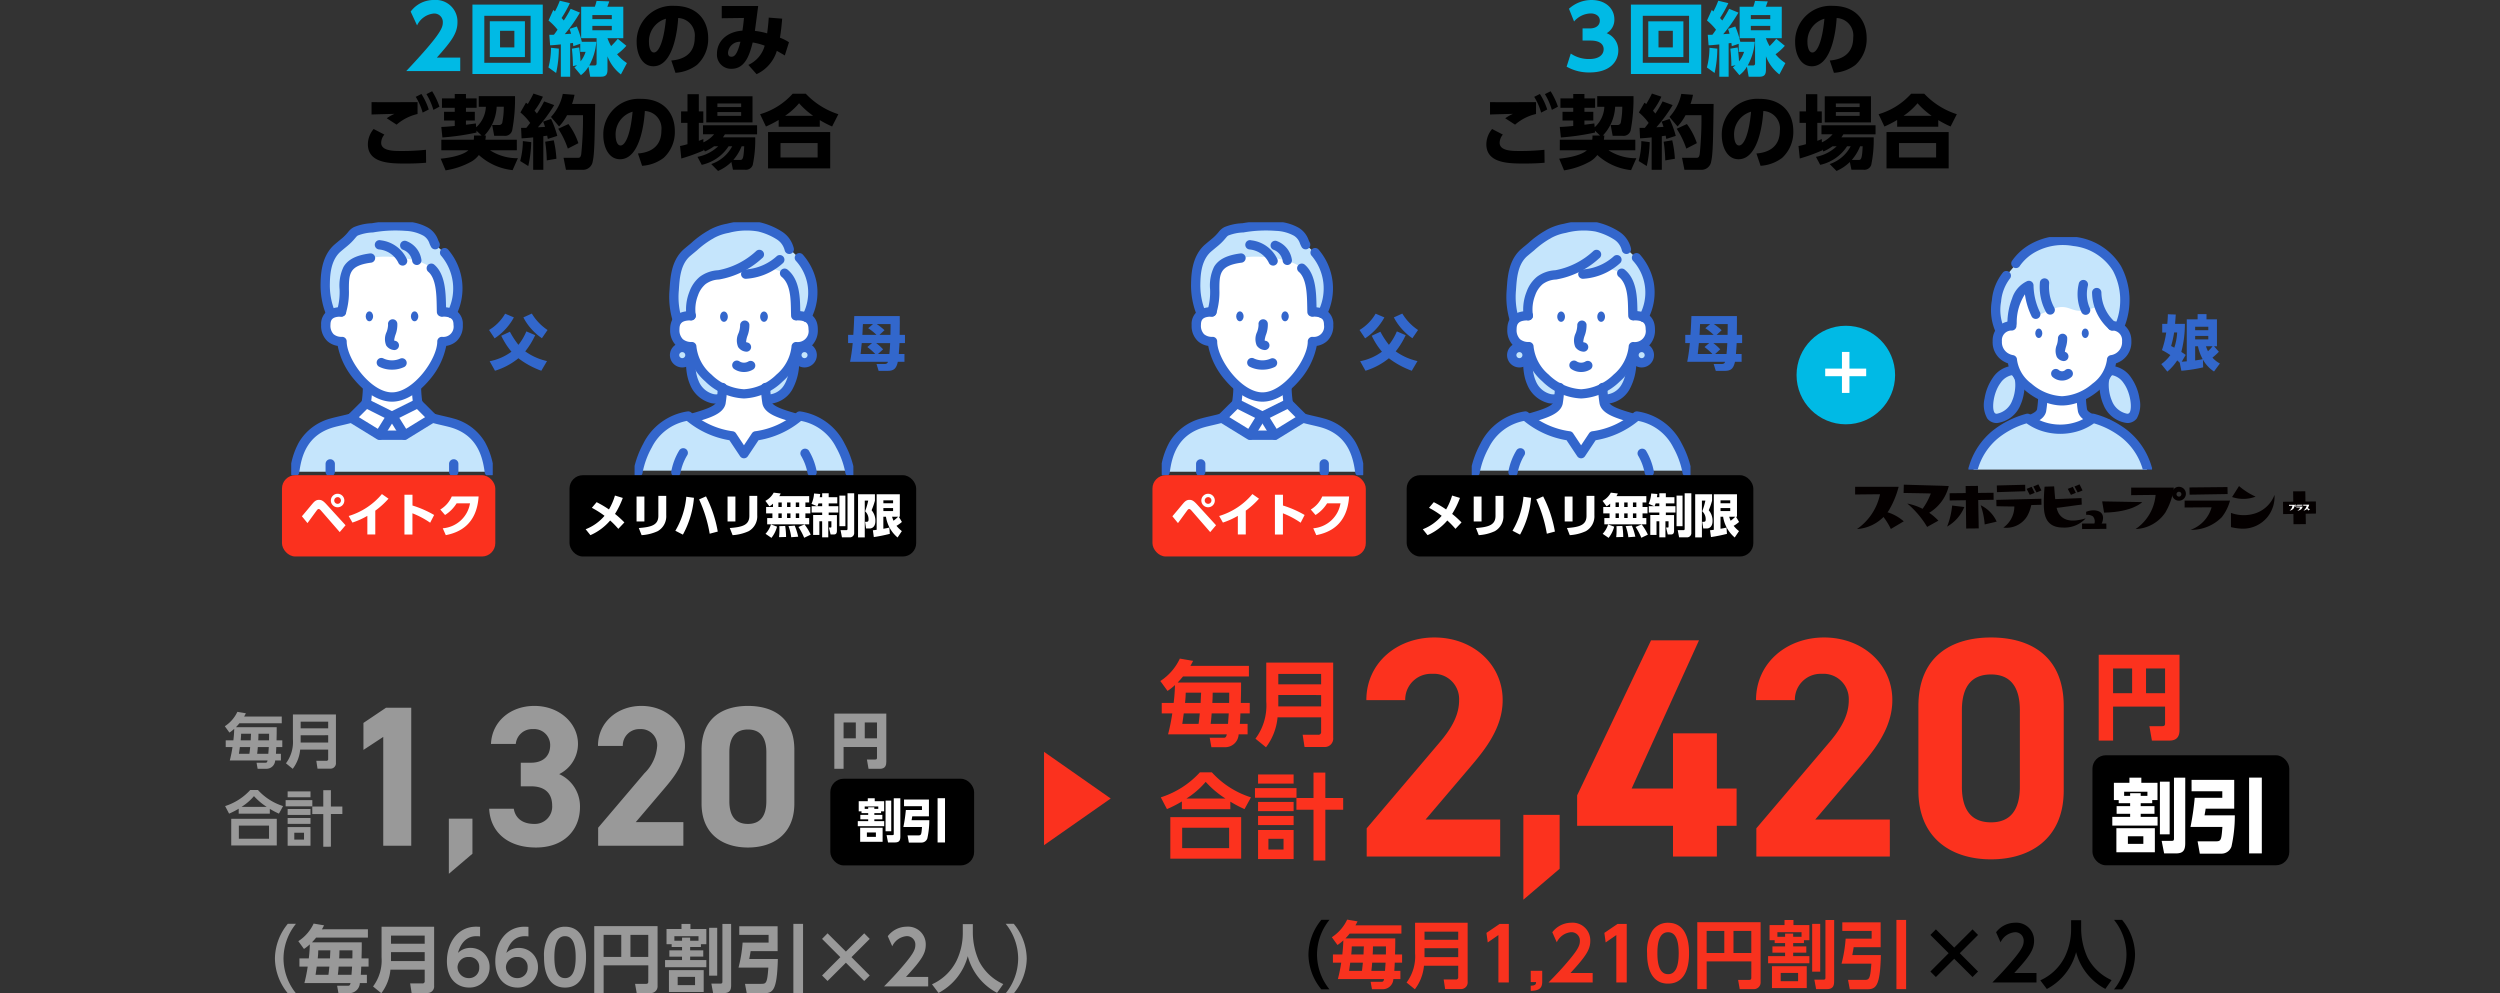 <svg xmlns="http://www.w3.org/2000/svg" xmlns:xlink="http://www.w3.org/1999/xlink" width="375" height="148.995" viewBox="0 0 375 148.995"><rect x="0" y="0" width="375" height="148.995" fill="#333333" stroke="none"/><defs><style>.a{fill:none;}.b,.c{fill:#fff;}.b{stroke:#707070;}.d{fill:#fc321e;}.e{fill:#999;}.f{fill:#fb311e;}.g{clip-path:url(#a);}.h{fill:#040000;}.i{fill:#3267cc;}.j{clip-path:url(#b);}.k{clip-path:url(#c);}.l{fill:#36c;}.m{fill:#c5e5fc;}.n{fill:#00bae5;}.o{clip-path:url(#d);}.p{clip-path:url(#e);}.q{fill:#f8321e;}</style><clipPath id="a"><rect class="a" width="69.129" height="6.827"/></clipPath><clipPath id="b"><rect class="b" width="62.086" height="41.391"/></clipPath><clipPath id="c"><rect class="a" width="27.539" height="35.771"/></clipPath><clipPath id="d"><rect class="a" width="30.228" height="37.937"/></clipPath><clipPath id="e"><rect class="a" width="32.818" height="37.988"/></clipPath></defs><g transform="translate(0 -3660.695)"><g transform="translate(173.868 3748.671)"><g transform="translate(140 25.315)"><rect width="29.526" height="16.5" rx="2"/><path class="c" d="M.984-2.664V.948H6.756V-2.664ZM5.028-.312H2.712v-1.14H5.028ZM7.512-9.648v7.9H8.976v-7.9ZM4.632-7.512V-7.92H3.048v.408h-.9v-.624H5.64v.624Zm1.728.624h.792V-9.48H4.728v-.768H2.94v.768H.612v2.592h.72v.468H3.048v.444H1.02v1.152H3.048v.456H.372V-3.06H7.164V-4.368H4.632v-.456H6.7V-5.976H4.632V-6.42H6.36Zm4.956-3.36H9.624V-1.14c0,.312-.072.372-.348.372h-1.5l.372,1.884H9.912c1.1,0,1.4-.468,1.4-1.56Zm.948,2.04h4.608v.984h-4.14A39.042,39.042,0,0,1,12.1-2.856h4.788C16.74-1,16.716-.7,15.972-.7H13.164L13.5,1.152h3.24A1.581,1.581,0,0,0,18.252.072a21.619,21.619,0,0,0,.5-4.668H14.208c.084-.468.1-.528.168-1H18.66v-4.32h-6.4Zm8.628,9.324H22.8V-10.26H20.892Z" transform="translate(2.605 13.605)"/></g><path class="d" d="M22.419-5.546H11.233l6.674-7.849c2.068-2.444,4.888-5.781,4.888-10.058,0-5.358-4.418-9.4-10.246-9.4-5.593,0-10.2,3.807-10.2,9.4H8.178A3.869,3.869,0,0,1,12.22-27.4a3.793,3.793,0,0,1,4.042,3.948c0,2.115-.987,4.089-3.008,6.439L2.4-4.23V0H22.419ZM31.34-6.24H25.9V6.48l5.44-4.64ZM45.055-32.43,33.963-9.165v4.559H48.345V0h6.58V-4.606h2.961V-10.2H54.925v-8.272h-6.58V-10.2h-6.2L52.246-32.43ZM80.869-5.546H69.683l6.674-7.849c2.068-2.444,4.888-5.781,4.888-10.058,0-5.358-4.418-9.4-10.246-9.4-5.593,0-10.2,3.807-10.2,9.4h5.828A3.869,3.869,0,0,1,70.67-27.4a3.793,3.793,0,0,1,4.042,3.948c0,2.115-.987,4.089-3.008,6.439L60.847-4.23V0H80.869ZM106.954-22.56c0-7.567-5.076-10.293-10.9-10.293s-10.9,2.726-10.9,10.34v12.6c0,7.285,5.076,10.34,10.9,10.34s10.9-3.055,10.9-10.34Zm-6.58.611v11.468c0,3.478-1.41,5.358-4.324,5.358-2.961,0-4.371-1.88-4.371-5.358V-21.949c0-3.478,1.41-5.358,4.371-5.358C98.964-27.307,100.374-25.427,100.374-21.949Z" transform="translate(28.737 40.499)"/><path class="d" d="M13.776-8.19A13.346,13.346,0,0,1,7.91-11.942H6.118A13.454,13.454,0,0,1,.252-8.19l.924,1.764a17.591,17.591,0,0,0,2.24-1.148v1.162h7.266V-7.546a17.816,17.816,0,0,0,2.128,1.12Zm-9.688.182a12.565,12.565,0,0,0,2.9-2.506A14.384,14.384,0,0,0,9.954-8.008ZM1.68-5.222v6.23H12.306v-6.23ZM10.5-.574H3.458V-3.626H10.5Zm8.162.21H16.394v-1.61h2.268ZM14.84-11.62v1.372h5.334V-11.62Zm0,4.116v1.386h5.334V-7.5Zm0,2.1v1.372h5.334V-5.4Zm0,2.114V1.064h5.334V-3.29Zm-.462-6.286v1.442h6.23V-9.576ZM24.934,1.288V-6.328h2.674V-8.092H24.934V-11.9H23.156v3.808H20.594v1.764h2.562V1.288Z" transform="translate(0 39.815)"/><path class="d" d="M4.69-10.906c.154-.266.224-.392.406-.756L3.108-12A8.068,8.068,0,0,1,.182-8.638L1.26-7.154a7.775,7.775,0,0,0,1.12-.882c-.042,1.176-.084,1.722-.2,2.688H.392V-3.78H1.974a30.035,30.035,0,0,1-.63,3.136H10.15c-.07.406-.21.518-.462.518h-2.1L7.84,1.288h2A2.015,2.015,0,0,0,11.928-.644h1.344V-2.212H12.11c.028-.476.056-.756.084-1.568h1.4V-5.348H12.25c.042-1.652.042-1.82.042-3.066H2.786c.392-.42.56-.616.8-.91h9.884v-1.582ZM6.3-6.888c-.014.266-.056,1.022-.07,1.54H3.892c.07-.728.084-1.008.1-1.54Zm4.214,0c0,.616,0,.868-.014,1.54H7.98c.028-.434.042-.644.056-1.54ZM7.728-2.212c.056-.434.084-.63.154-1.568h2.562c0,.042-.042.658-.112,1.568Zm-4.256,0c.056-.336.168-1.148.224-1.568H6.1c-.084.826-.112,1.092-.182,1.568ZM26.11-11.4H16.072v5.824A8.328,8.328,0,0,1,14.448.014L16.03,1.3a8.749,8.749,0,0,0,1.736-4.494H24.3v2.17a.394.394,0,0,1-.448.448H21.532l.28,1.834h2.982A1.261,1.261,0,0,0,26.11-.126ZM24.3-9.7v1.554H17.878V-9.7Zm0,3.164V-4.83H17.878V-6.538Z" transform="translate(0 22.815)"/><path class="d" d="M10.892-1.3c0,.21-.014.434-.42.434H8.54L8.918,1.3h2.618c1.4,0,1.526-.966,1.526-1.624V-11.578H.938V1.3H3.094v-5.1h7.8ZM8.036-9.52h2.856v3.71H8.036Zm-4.942,0H5.95v3.71H3.094Z" transform="translate(140 21.815)"/></g><g transform="translate(33.605 3758.552)"><g transform="translate(90.943 19.954)"><rect width="21.569" height="13" rx="2" transform="translate(0 -1)"/><path class="c" d="M.574-1.554V.553H3.941V-1.554ZM2.933-.182H1.582V-.847H2.933ZM4.382-5.628v4.606h.854V-5.628ZM2.7-4.382V-4.62H1.778v.238H1.253v-.364H3.29v.364Zm1.008.364h.462V-5.53H2.758v-.448H1.715v.448H.357v1.512h.42v.273h1v.259H.6v.672H1.778v.266H.217v.763H4.179v-.763H2.7v-.266h1.2v-.672H2.7v-.259H3.71ZM6.6-5.978H5.614V-.665c0,.182-.042.217-.2.217H4.536l.217,1.1H5.782c.644,0,.819-.273.819-.91Zm.553,1.19H9.842v.574H7.427a22.774,22.774,0,0,1-.371,2.548H9.849c-.084,1.085-.1,1.26-.532,1.26H7.679l.2,1.078h1.89a.922.922,0,0,0,.882-.63,12.611,12.611,0,0,0,.294-2.723H8.288c.049-.273.056-.308.1-.581h2.5v-2.52H7.154ZM12.187.651H13.3V-5.985H12.187Z" transform="translate(3.903 7.903)"/></g><path class="e" d="M10.92-20.7H7.14L3.75-18.42v4.05l2.97-1.95V0h4.2ZM20.1-4.056H16.56V4.212L20.1,1.2Zm7.25-4.854h1.53c2.13,0,3.18,1.08,3.18,2.91a2.59,2.59,0,0,1-2.7,2.73c-1.86,0-2.85-.96-3.06-2.28h-3.69c.15,3.36,2.64,5.82,7.02,5.82,4.26,0,6.6-2.7,6.6-6.06a5.3,5.3,0,0,0-3.12-4.95,5.064,5.064,0,0,0,2.82-4.53c0-3.09-2.76-5.7-6.54-5.7-3.57,0-6.36,2.31-6.51,5.7H26.6a2.462,2.462,0,0,1,2.58-2.22,2.4,2.4,0,0,1,2.58,2.4c0,1.74-1.17,2.64-2.88,2.64h-1.53Zm24.39,5.37H44.6l4.26-5.01c1.32-1.56,3.12-3.69,3.12-6.42,0-3.42-2.82-6-6.54-6-3.57,0-6.51,2.43-6.51,6h3.72a2.47,2.47,0,0,1,2.58-2.52,2.421,2.421,0,0,1,2.58,2.52,6.34,6.34,0,0,1-1.92,4.11L38.956-2.7V0h12.78ZM68.386-14.4c0-4.83-3.24-6.57-6.96-6.57s-6.96,1.74-6.96,6.6v8.04c0,4.65,3.24,6.6,6.96,6.6s6.96-1.95,6.96-6.6Zm-4.2.39v7.32c0,2.22-.9,3.42-2.76,3.42-1.89,0-2.79-1.2-2.79-3.42v-7.32c0-2.22.9-3.42,2.79-3.42C63.286-17.43,64.186-16.23,64.186-14.01Z" transform="translate(17.162 29)"/><path class="e" d="M8.856-5.265A8.58,8.58,0,0,1,5.085-7.677H3.933A8.649,8.649,0,0,1,.162-5.265L.756-4.131A11.308,11.308,0,0,0,2.2-4.869v.747H6.867v-.729a11.453,11.453,0,0,0,1.368.72Zm-6.228.117A8.077,8.077,0,0,0,4.491-6.759,9.247,9.247,0,0,0,6.4-5.148ZM1.08-3.357v4H7.911v-4ZM6.75-.369H2.223V-2.331H6.75ZM12-.234H10.539V-1.269H12ZM9.54-7.47v.882h3.429V-7.47Zm0,2.646v.891h3.429v-.891Zm0,1.35v.882h3.429v-.882Zm0,1.359v2.8h3.429v-2.8Zm-.3-4.041v.927h4.005v-.927ZM16.029.828v-4.9h1.719V-5.2H16.029V-7.65H14.886V-5.2H13.239v1.134h1.647v4.9Z" transform="translate(0 28.319)"/><path class="e" d="M3.015-7.011c.1-.171.144-.252.261-.486L2-7.713A5.187,5.187,0,0,1,.117-5.553L.81-4.6a5,5,0,0,0,.72-.567C1.5-4.41,1.476-4.059,1.4-3.438H.252V-2.43H1.269A19.309,19.309,0,0,1,.864-.414H6.525c-.045.261-.135.333-.3.333H4.878L5.04.828H6.327A1.3,1.3,0,0,0,7.668-.414h.864V-1.422H7.785c.018-.306.036-.486.054-1.008h.9V-3.438H7.875C7.9-4.5,7.9-4.608,7.9-5.409H1.791c.252-.27.36-.4.513-.585H8.658V-7.011ZM4.05-4.428c-.009.171-.036.657-.045.99H2.5c.045-.468.054-.648.063-.99Zm2.709,0c0,.4,0,.558-.009.99H5.13c.018-.279.027-.414.036-.99ZM4.968-1.422c.036-.279.054-.4.1-1.008H6.714c0,.027-.027.423-.072,1.008Zm-2.736,0c.036-.216.108-.738.144-1.008H3.924c-.054.531-.072.7-.117,1.008Zm14.553-5.9H10.332v3.744A5.354,5.354,0,0,1,9.288.009l1.017.828a5.624,5.624,0,0,0,1.116-2.889h4.2v1.4a.253.253,0,0,1-.288.288H13.842L14.022.81h1.917a.811.811,0,0,0,.846-.891ZM15.624-6.237v1H11.493v-1Zm0,2.034v1.1H11.493V-4.2Z" transform="translate(0 16.631)"/><path class="e" d="M7-.837c0,.135-.009.279-.27.279H5.49L5.733.837H7.416c.9,0,.981-.621.981-1.044V-7.443H.6V.837H1.989V-2.439H7ZM5.166-6.12H7v2.385H5.166Zm-3.177,0H3.825v2.385H1.989Z" transform="translate(90.943 16.631)"/></g><path class="e" d="M10.791,1.034A8.357,8.357,0,0,1,8.921-4.18a8.334,8.334,0,0,1,1.87-5.214H9.57A8.337,8.337,0,0,0,7.634-4.18,8.337,8.337,0,0,0,9.57,1.034Zm3.894-9.6c.121-.209.176-.308.319-.594l-1.562-.264a6.339,6.339,0,0,1-2.3,2.64l.847,1.166a6.109,6.109,0,0,0,.88-.693c-.033.924-.066,1.353-.154,2.112H11.308V-2.97h1.243a23.6,23.6,0,0,1-.495,2.464h6.919c-.055.319-.165.407-.363.407h-1.65l.2,1.111h1.573A1.583,1.583,0,0,0,20.372-.506h1.056V-1.738h-.913c.022-.374.044-.594.066-1.232h1.1V-4.2H20.625c.033-1.3.033-1.43.033-2.409H13.189c.308-.33.44-.484.627-.715h7.766V-8.569ZM15.95-5.412c-.011.209-.044.8-.055,1.21H14.058c.055-.572.066-.792.077-1.21Zm3.311,0c0,.484,0,.682-.011,1.21H17.27c.022-.341.033-.506.044-1.21ZM17.072-1.738c.044-.341.066-.5.121-1.232h2.013c0,.033-.033.517-.088,1.232Zm-3.344,0c.044-.264.132-.9.176-1.232H15.8c-.066.649-.088.858-.143,1.232ZM31.515-8.954H23.628v4.576A6.544,6.544,0,0,1,22.352.011l1.243,1.012a6.874,6.874,0,0,0,1.364-3.531H30.1V-.8a.31.31,0,0,1-.352.352H27.918L28.138.99h2.343A.991.991,0,0,0,31.515-.1ZM30.1-7.623V-6.4H25.047V-7.623Zm0,2.486V-3.8H25.047V-5.137Zm8.305-3.8c-.1,0-.352-.022-.583-.022-2.838,0-4.389,2.5-4.389,5.17,0,2.893,1.738,3.96,3.322,3.96a3,3,0,0,0,3.08-3.047,2.834,2.834,0,0,0-2.871-2.9,2.611,2.611,0,0,0-1.87.748c.7-2.508,2.343-2.508,2.838-2.508.143,0,.176.011.473.033ZM38.28-2.838a1.515,1.515,0,0,1-1.573,1.595,1.667,1.667,0,0,1-1.683-1.683,1.6,1.6,0,0,1,1.705-1.485A1.467,1.467,0,0,1,38.28-2.838Zm7.381-6.094c-.1,0-.352-.022-.583-.022-2.838,0-4.389,2.5-4.389,5.17,0,2.893,1.738,3.96,3.322,3.96a3,3,0,0,0,3.08-3.047,2.834,2.834,0,0,0-2.871-2.9,2.611,2.611,0,0,0-1.87.748c.7-2.508,2.343-2.508,2.838-2.508.143,0,.176.011.473.033ZM45.54-2.838a1.515,1.515,0,0,1-1.573,1.595,1.667,1.667,0,0,1-1.683-1.683,1.6,1.6,0,0,1,1.705-1.485A1.467,1.467,0,0,1,45.54-2.838ZM51.15.176C54.3.176,54.3-3.575,54.3-4.389s0-4.565-3.146-4.565a2.8,2.8,0,0,0-2.409,1.276A5.95,5.95,0,0,0,48-4.389C48-3.586,48,.176,51.15.176Zm0-1.419c-1.166,0-1.6-1.243-1.6-3.146,0-1.738.352-3.146,1.6-3.146,1.166,0,1.595,1.254,1.595,3.146C52.745-2.585,52.36-1.243,51.15-1.243ZM63.635-.7c0,.176-.055.319-.341.319H61.655L61.9,1h2.079A1.007,1.007,0,0,0,65.032-.066V-9.042h-9.5V1h1.408V-3.157h6.7Zm-6.7-7.029h2.651v3.311H56.936Zm4.026,0h2.673v3.311H60.962Zm5.775,5.291V.836h5.214V-2.442ZM70.653-.187H68.046V-1.43h2.607Zm2.112-8.6v7.172h1.21V-8.789Zm3.3-.583H74.756V-.748c0,.231-.044.33-.319.33H73.1L73.359,1h1.617c1,0,1.089-.6,1.089-1.243ZM71.533-6.336h.814V-8.613H69.96v-.759H68.618v.759H66.374v2.277h.77v.429h1.562v.495H66.8v.946h1.9v.517H66.154v1.067h6.193V-3.949H69.916v-.517h1.969v-.946H69.916v-.495h1.617Zm-1.617-.517v-.473h-1.21v.473H67.551v-.682H71.17v.682Zm7.37-.88h4.4v1.166h-3.9a20.289,20.289,0,0,1-.616,3.751h4.477C81.477-.385,81.3-.385,80.509-.385H78.144l.264,1.408h2.519c1.4,0,2.024-.341,2.145-5.137h-4.29c.121-.616.154-.847.209-1.177h4.048V-9.02H77.286ZM85.4,1h1.452V-9.383H85.4ZM93.28-5.225,90.53-7.964l-.825.836,2.739,2.739-2.739,2.75.825.825,2.75-2.739L96.03-.814l.825-.825-2.739-2.75,2.739-2.739-.825-.836Zm9.009,3.806c2.332-2.53,2.97-3.509,2.97-4.84a2.652,2.652,0,0,0-2.86-2.7,3.59,3.59,0,0,0-2.838,1.43l.671,1.507a2.633,2.633,0,0,1,2.145-1.518,1.257,1.257,0,0,1,1.32,1.32c0,.616-.231,1.2-1.562,2.794C101.024-2.079,99.968-.99,99,0h6.622V-1.419Zm8.525-6.545a9.559,9.559,0,0,1-.946,4.125,7.568,7.568,0,0,1-3.674,3.52l.979,1.3a8.759,8.759,0,0,0,4.389-5.522A8.8,8.8,0,0,0,115.951.968l.935-1.32a7.519,7.519,0,0,1-3.619-3.41,10.541,10.541,0,0,1-.946-4.246V-9.339h-1.507Zm7.656,9a8.4,8.4,0,0,0,1.936-5.214,8.348,8.348,0,0,0-1.947-5.214h-1.21a8.334,8.334,0,0,1,1.87,5.214,8.357,8.357,0,0,1-1.87,5.214Z" transform="translate(33.605 3808.656)"/><path class="f" d="M7,0l7,10H0Z" transform="translate(166.605 3773.471) rotate(90)"/><g transform="translate(3.624 -0.199)"><g transform="translate(273.25 3689.939)"><g transform="translate(1.392 43.608)"><g class="g" transform="translate(0 0)"><path class="h" d="M44.835,1.366c-1.926.018-1.85.017-5.7.094L39.115.376l5.7-.06Z" transform="translate(11.041 0.089)"/><path class="h" d="M30.2,5.381c0,.012-3.644.041-3.644.029l-.012-.828,3.644,0Z" transform="translate(7.494 1.293)"/><path class="h" d="M21.273,1.193l-.733.306L20.062.6l.759-.314Z" transform="translate(5.663 0.079)"/><path class="h" d="M22.058.912l-.733.306-.477-.9L21.607,0Z" transform="translate(5.885 0)"/><path class="h" d="M26.087,1.193l-.733.306L24.877.6l.759-.314Z" transform="translate(7.022 0.079)"/><path class="h" d="M26.873.912l-.733.306-.477-.9L26.421,0Z" transform="translate(7.244 0)"/><path class="h" d="M37.458,4.06a5.629,5.629,0,0,1-4.5,2.536,6.9,6.9,0,0,0,3-5.115c-1.093,0-3.666.035-3.666.035V.382h6.4a9.75,9.75,0,0,1-1.24,3.676" transform="translate(9.117 0.107)"/><path class="h" d="M44.12,4.389a6.408,6.408,0,0,1-4.685,1.9,5.033,5.033,0,0,0,3.158-3.378c-1.246,0-4.047.026-4.047.026V1.9h6.811A6.935,6.935,0,0,1,44.119,4.39" transform="translate(10.881 0.536)"/><path class="h" d="M45.14.2a10.382,10.382,0,0,0,2.49,1.586,5.184,5.184,0,0,1-3.531.058Z" transform="translate(12.448 0.056)"/><path class="h" d="M27.484,2.582c-.519.036-3.3.483-4.4.555V1.777l4.36-.171Z" transform="translate(6.517 0.453)"/><path class="h" d="M34.908,2.1s-1.382,1.5-5.719,1.578L28.9,1.992Z" transform="translate(8.157 0.562)"/><path class="h" d="M23.274,1.683l-6.754.171,0,.105.018.745,0,.1s1.941.047,2.686.042a3.886,3.886,0,0,1-1.653,3.166,3.635,3.635,0,0,0,3.565-1.7,5.707,5.707,0,0,0,.623-1.68c.578-.018,1.107-.032,1.532-.042Z" transform="translate(4.663 0.475)"/><path class="h" d="M22.192.28a25.8,25.8,0,0,0-.112,2.953c.04,1.486.437,3.177,2.863,3.177a4.288,4.288,0,0,0,3.408-1.373c-1.575.464-3.074.572-3.942-.6-.562-.76-.637-2.38-.783-4.2L22.192.28" transform="translate(6.231 0.068)"/><path class="h" d="M43.967,6.067a8.271,8.271,0,0,0,1.691.237,4.742,4.742,0,0,0,3.856-1.843A4.887,4.887,0,0,0,50.5,1.23,4.631,4.631,0,0,1,47.628,4a5.638,5.638,0,0,1-3.661-.064Z" transform="translate(12.411 0.347)"/><path class="h" d="M27.024,3.261a3.131,3.131,0,0,1,1.059-.224c.527,0,1.482.146,1.482,1.158a2.335,2.335,0,0,1-.34,1.1c-.18.337-1.171.282-1.053-.032a1.155,1.155,0,0,0-.124-1.31,1.428,1.428,0,0,0-1.009-.227c0-.138-.015-.464-.015-.464" transform="translate(7.628 0.857)"/><path class="h" d="M39.155,1.331A1.043,1.043,0,1,1,38.111.287a1.043,1.043,0,0,1,1.044,1.044m-.678.065a.365.365,0,1,0-.365.365.365.365,0,0,0,.365-.365" transform="translate(10.464 0.08)"/><path class="h" d="M5.027,3.88A6.219,6.219,0,0,1,.281,6.627a8.487,8.487,0,0,0,3.46-5.22c-1.116,0-3.74.036-3.74.036V.287H6.529a13.628,13.628,0,0,1-1.5,3.594" transform="translate(0 0.08)"/><path class="h" d="M9.373,4.339a1.377,1.377,0,0,1-.495.263c-.49.05-1.073-.1-.769-.418A9.715,9.715,0,0,0,9.757,1.36C8.5,1.325,5.672,1.282,5.672,1.282L5.705.038,11.447.2l1,.047A6.452,6.452,0,0,1,9.373,4.339" transform="translate(1.601 0.01)"/><path class="h" d="M6.546,4.686a6.724,6.724,0,0,0-3.888-1.64A10.617,10.617,0,0,1,4.613,5.834Z" transform="translate(0.75 0.859)"/><path class="h" d="M17.088,4.9a5.056,5.056,0,0,0-2.4-2.458,10.969,10.969,0,0,1,.605,2.884Z" transform="translate(4.145 0.689)"/><path class="h" d="M10.766,4.813a8.665,8.665,0,0,0-4.66-2.567A13.813,13.813,0,0,1,9.082,5.752Z" transform="translate(1.724 0.633)"/><path class="h" d="M13.343,2.7A5.939,5.939,0,0,1,10.76,5.637a11.3,11.3,0,0,0,.757-3.157Z" transform="translate(3.037 0.699)"/><path class="h" d="M17.658,2.035c-1.936.022-1.861.021-6.59.106l-.014-1.084,6.59-.073Z" transform="translate(3.12 0.277)"/><path class="h" d="M20.855,1.02c-.29.008-4.255.136-4.255.136l-.024-1L20.831.049Z" transform="translate(4.679 0.013)"/><path class="h" d="M14.776.179c.023,1.74.118,6.378.118,6.378l-1.881.018L12.93.2Z" transform="translate(3.65 0.05)"/><path class="h" d="M55,3.817,54.985,2l-4.928.051L50.071,3.9Z" transform="translate(14.13 0.563)"/><path class="h" d="M53.145,5.738l-1.85.014L51.242.823,53.064.81Z" transform="translate(14.465 0.228)"/><path class="c" d="M52.492,2.526c-.267,0-.256,0-.791.013v-.15l.79-.009Z" transform="translate(14.594 0.671)"/><path class="c" d="M51.47,2.9a.777.777,0,0,1-.623.351.959.959,0,0,0,.417-.709c-.151,0-.509.005-.509.005V2.39h.887a1.354,1.354,0,0,1-.172.509" transform="translate(14.327 0.674)"/><path class="c" d="M52.393,2.945a.892.892,0,0,1-.649.264.7.7,0,0,0,.437-.468l-.562,0V2.6h.945a.969.969,0,0,1-.172.345" transform="translate(14.571 0.733)"/><path class="c" d="M51.7,2.521a.144.144,0,1,1-.144-.145.145.145,0,0,1,.144.145m-.094.009a.051.051,0,1,0-.05.05.05.05,0,0,0,.05-.05" transform="translate(14.514 0.67)"/><path class="c" d="M53.113,2.875a.862.862,0,0,1-.658.381,1.176,1.176,0,0,0,.48-.723c-.154,0-.518.005-.518.005v-.16h.905a1.929,1.929,0,0,1-.208.5" transform="translate(14.796 0.67)"/><path class="c" d="M53.324,2.986a.945.945,0,0,0-.54-.227,1.461,1.461,0,0,1,.273.387Z" transform="translate(14.9 0.778)"/></g></g><path class="i" d="M3.924-.612c-.108,0-.639.054-.756.054l.594-1.017C3.6-1.7,3.456-1.8,3.105-2.025a16.651,16.651,0,0,0,.54-4.212H2.169c.018-.189.081-1.089.108-1.395L1.089-7.677C1.071-6.822,1-6.264,1-6.237H.243v1.3h.6A14.2,14.2,0,0,1,.2-2.3a11.132,11.132,0,0,1,1.26.747A5.622,5.622,0,0,1,.1-.2L1.008.927A7.546,7.546,0,0,0,2.493-.756c.09.081.2.171.378.351L3.114.8A22.483,22.483,0,0,0,6.381.288L6.354-.855A5.143,5.143,0,0,0,8.01.909l.882-1.2A4.161,4.161,0,0,1,7.776-1.17a8.979,8.979,0,0,0,.963-.882L8.01-2.88h.441V-6.912H6.885V-7.7H5.553v.783H3.924ZM7.155-4.428v.522H5.184v-.522ZM5.184-2.88H5.6A7.071,7.071,0,0,0,6.309-.945c-.288.081-.963.171-1.125.2ZM7.155-5.8v.513H5.184V-5.8Zm-4.671.855a8.783,8.783,0,0,1-.432,2.286c-.27-.153-.351-.189-.477-.252a14.922,14.922,0,0,0,.45-2.034ZM7.8-2.88a5.914,5.914,0,0,1-.693.747A4.673,4.673,0,0,1,6.8-2.88Z" transform="translate(47.217 25.77)"/><g class="j" transform="translate(1.392)"><g transform="translate(17 6.515)"><g class="k" transform="translate(0 0)"><path class="c" d="M20.448,34.9a5.566,5.566,0,0,1-.408-2.472,12.065,12.065,0,0,1-3.146.589,7.658,7.658,0,0,1-2.667-.543,5.585,5.585,0,0,1-.39,2.5,4.05,4.05,0,0,1-1.86.664s1.366,1.67,4.917,1.983c3.551-.313,4.917-1.983,4.917-1.983-1.209-.156-1.363-.735-1.363-.735" transform="translate(-3.125 -8.461)"/><path class="l" d="M9.681,37.212a.7.7,0,0,1-.194-1.37,18.7,18.7,0,0,0,2.441-.817c.525-.243.831-.491.885-.717a15.051,15.051,0,0,0,.175-1.9.7.7,0,1,1,1.4.057,16.384,16.384,0,0,1-.212,2.171c-.335,1.406-2.171,1.937-4.3,2.552A.7.7,0,0,1,9.681,37.212Z" transform="translate(-2.526 -8.461)"/><path class="l" d="M26.891,37.212a.7.7,0,0,1-.194-.028c-2.125-.615-3.961-1.146-4.3-2.552a16.385,16.385,0,0,1-.212-2.171.7.7,0,0,1,1.4-.057,15.081,15.081,0,0,0,.175,1.9c.054.227.36.475.886.718a18.7,18.7,0,0,0,2.441.817.7.7,0,0,1-.194,1.37Z" transform="translate(-5.97 -8.461)"/><path class="m" d="M8.262,27.413c-.8-.831-2.21.143-2.944,1.121-1.139,1.518-1.628,4.354-.875,5.326.781,1.01,2.931.052,3.819-1.962.6-1.371.807-3.646,0-4.485" transform="translate(-1.065 -7.069)"/><path class="l" d="M7.52,26.4h0a1.69,1.69,0,0,1,1.245.528c1.1,1.14.784,3.782.136,5.251a4.38,4.38,0,0,1-3.562,2.785,1.78,1.78,0,0,1-1.448-.677,4.156,4.156,0,0,1-.408-3,7.507,7.507,0,0,1,1.277-3.172A3.947,3.947,0,0,1,7.52,26.4ZM5.338,33.568a3.08,3.08,0,0,0,2.284-1.951c.567-1.286.637-3.2.136-3.719a.3.3,0,0,0-.238-.1,2.72,2.72,0,0,0-1.644,1.156c-1.083,1.444-1.344,3.882-.882,4.479A.378.378,0,0,0,5.338,33.568Z" transform="translate(-1.065 -7.069)"/><path class="m" d="M28.06,27.413c.8-.831,2.21.143,2.944,1.121,1.139,1.518,1.628,4.354.875,5.326-.781,1.01-2.931.052-3.819-1.962-.6-1.371-.807-3.646,0-4.485" transform="translate(-7.182 -7.069)"/><path class="l" d="M28.8,26.4a3.947,3.947,0,0,1,2.761,1.714,7.507,7.507,0,0,1,1.277,3.172,4.155,4.155,0,0,1-.409,3,1.78,1.78,0,0,1-1.448.676,4.38,4.38,0,0,1-3.562-2.784c-.648-1.469-.961-4.111.136-5.251A1.69,1.69,0,0,1,28.8,26.4Zm2.182,7.167a.378.378,0,0,0,.343-.134c.463-.6.2-3.036-.881-4.48A2.72,2.72,0,0,0,28.8,27.8a.3.3,0,0,0-.238.1c-.5.521-.431,2.432.136,3.719A3.08,3.08,0,0,0,30.983,33.568Z" transform="translate(-7.182 -7.069)"/><path class="c" d="M23.082,13.531l.8-.03c1.9-4.989.392-11.523-6.884-12.66A8.5,8.5,0,0,0,8.117,5.1l-1.233.841c-1.471,1.48-2.215,6.022-.974,8.241l.173-.007A2.339,2.339,0,0,0,5.5,15.8a2.679,2.679,0,0,0,2.265,2.784c0,2.747,3.22,6.168,7.444,6.168s7.444-3.421,7.444-6.168A2.679,2.679,0,0,0,24.921,15.8a2.126,2.126,0,0,0-1.84-2.268" transform="translate(-1.378 -0.188)"/><path class="m" d="M6.153,14.181c-.936-.358-.775-3.027-.529-4.4a10.706,10.706,0,0,1,1.5-3.843L8.1,4.778A8.868,8.868,0,0,1,17.236.838a9.032,9.032,0,0,1,5.616,2.874c3.067,3.529,2.134,8.977,1.268,9.786-.578.217-1.725-.441-2.262-1.262-.4-.613-.294-1.064-.724-1.348-.541-.358-1.163.061-2.136.268-2.033.434-2.393-.81-4.3-.386-1.443.321-2.731,1.411-3.2.951a.494.494,0,0,1-.128-.278c-.364-1.866-.657-3.373-1.109-3.506-.509-.151-1.775,1.287-2.033,2.939-.157,1,.149,1.49-.267,2.216-.39.681-1.258,1.3-1.81,1.089" transform="translate(-1.418 -0.184)"/><path class="l" d="M25.229,14.194a.7.7,0,0,1-.653-.947,9.431,9.431,0,0,0-.369-8,7.983,7.983,0,0,0-5.97-3.725,8.551,8.551,0,0,0-5.67.9,6.939,6.939,0,0,0-2.3,2.039A.7.7,0,1,1,9.1,3.7a8.3,8.3,0,0,1,2.778-2.483A9.912,9.912,0,0,1,18.452.145a9.33,9.33,0,0,1,6.963,4.4,10.834,10.834,0,0,1,.467,9.195A.7.7,0,0,1,25.229,14.194Z" transform="translate(-2.526 -0.182)"/><path class="l" d="M6.186,16.726a.7.7,0,0,1-.61-.358,8.08,8.08,0,0,1-.613-4.831,7.744,7.744,0,0,1,1.7-4.243.7.7,0,0,1,.991.985,6.6,6.6,0,0,0-1.307,3.444A6.812,6.812,0,0,0,6.8,15.686a.7.7,0,0,1-.609,1.04Z" transform="translate(-1.45 -2.031)"/><path class="l" d="M8.855,16.167a.7.7,0,0,1-.7-.7,10.321,10.321,0,0,1,.7-3.7,4.263,4.263,0,0,1,2.282-2.606.7.7,0,0,1,.937.644,9.583,9.583,0,0,0,.944,3.99.7.7,0,1,1-1.259.605,10.955,10.955,0,0,1-.979-3.254,7.8,7.8,0,0,0-1.229,4.323A.7.7,0,0,1,8.855,16.167Z" transform="translate(-2.31 -2.561)"/><path class="l" d="M15.566,29.961c-3.589,0-7.651-3.253-8.1-6.315a3.66,3.66,0,0,1-.868-.431,3.315,3.315,0,0,1-1.439-2.9A3,3,0,0,1,6,18.118a2.852,2.852,0,0,1,2.031-.8.7.7,0,1,1,0,1.4,1.447,1.447,0,0,0-1.481,1.6,1.949,1.949,0,0,0,.826,1.749,2.235,2.235,0,0,0,.829.342.7.7,0,0,1,.609.693,5.326,5.326,0,0,0,2.166,3.58,7.527,7.527,0,0,0,4.58,1.89,7.526,7.526,0,0,0,4.579-1.89,5.326,5.326,0,0,0,2.166-3.58.687.687,0,0,1,.607-.693,1.966,1.966,0,0,0,1.658-2.092,1.447,1.447,0,0,0-1.481-1.6.7.7,0,0,1,0-1.4,2.852,2.852,0,0,1,2.031.8,3,3,0,0,1,.847,2.193,3.315,3.315,0,0,1-1.439,2.9,3.66,3.66,0,0,1-.868.431C23.216,26.708,19.154,29.961,15.566,29.961Z" transform="translate(-1.528 -4.699)"/><path class="l" d="M14.62,19.275c0,.391-.237.708-.529.708s-.529-.317-.529-.708.237-.708.529-.708.529.317.529.708" transform="translate(-3.538 -4.843)"/><path class="l" d="M22.991,19.275c0,.391.237.708.529.708s.529-.317.529-.708-.237-.708-.529-.708-.529.317-.529.708" transform="translate(-5.998 -4.843)"/><path class="l" d="M19.17,23.951a.7.7,0,0,1-.139-.014,1.328,1.328,0,0,1-.908-.588,2.3,2.3,0,0,1-.005-1.84,3.243,3.243,0,0,0,.164-.943.7.7,0,0,1,1.391-.131,4.2,4.2,0,0,1-.2,1.431,4.388,4.388,0,0,0-.148.7.7.7,0,0,1-.15,1.381Z" transform="translate(-4.858 -5.348)"/><path class="l" d="M16.284,14.084a.7.7,0,0,1-.614-.364A7.759,7.759,0,0,1,15,12.07a7.989,7.989,0,0,1-.267-2.73.7.7,0,1,1,1.393.1,6.6,6.6,0,0,0,.22,2.255A6.361,6.361,0,0,0,16.9,13.05a.7.7,0,0,1-.612,1.034Z" transform="translate(-4.021 -2.45)"/><path class="l" d="M23.605,14.2a.7.7,0,0,1-.635-.407,6.326,6.326,0,0,1-.465-1.459,6.807,6.807,0,0,1,.064-2.791.7.7,0,1,1,1.361.316,5.4,5.4,0,0,0-.053,2.214,4.929,4.929,0,0,0,.362,1.137.7.7,0,0,1-.634.99Z" transform="translate(-6.023 -2.531)"/><path class="l" d="M28.359,16.95a.7.7,0,0,1-.46-.173A7.549,7.549,0,0,1,25.86,13.9a7.441,7.441,0,0,1-.525-2.624.7.7,0,1,1,1.4-.025,6.049,6.049,0,0,0,.427,2.134,6.146,6.146,0,0,0,1.661,2.342.7.7,0,0,1-.46,1.224Z" transform="translate(-6.792 -2.938)"/><path class="l" d="M18.65,28.743a2.137,2.137,0,0,1-1.441-.562.7.7,0,0,1,.941-1.032.731.731,0,0,0,1,0,.7.7,0,0,1,.941,1.032A2.137,2.137,0,0,1,18.65,28.743Z" transform="translate(-4.612 -7.217)"/><path class="m" d="M.733,44.659c-.2,1.5,2.12-7.036,8.308-7.887,3.012,2.489,5.017,1.64,5.017,1.64s1.8.849,4.817-1.64c6.189.851,8.5,9.391,8.308,7.887Z" transform="translate(-0.188 -9.593)"/><path class="l" d="M.7,45.546A.7.7,0,0,1,.047,44.6c.061-.158.125-.344.2-.56a10.8,10.8,0,0,1,3.6-5.433,13.9,13.9,0,0,1,5.009-2.5.7.7,0,0,1,.605.119,7.319,7.319,0,0,0,1.776,1,7.7,7.7,0,0,0,5.435,0,7.32,7.32,0,0,0,1.776-1,.7.7,0,0,1,.605-.119,13.9,13.9,0,0,1,5.009,2.5,10.8,10.8,0,0,1,3.6,5.431c.074.217.139.4.2.562a.7.7,0,1,1-1.3.505c-.071-.184-.143-.393-.219-.613A9.421,9.421,0,0,0,23.2,39.7a12.488,12.488,0,0,0-4.189-2.163,8.677,8.677,0,0,1-1.829.983,9.135,9.135,0,0,1-6.452,0A8.676,8.676,0,0,1,8.9,37.537,12.488,12.488,0,0,0,4.708,39.7a9.422,9.422,0,0,0-3.141,4.789c-.075.22-.147.427-.218.611A.7.7,0,0,1,.7,45.546Z" transform="translate(-0.182 -9.593)"/></g></g></g></g><g transform="translate(265.859 3709.758)"><circle class="n" cx="7.391" cy="7.391" r="7.391" transform="translate(0)"/><path class="c" d="M2.853-4.185H.342v1.134H2.853V-.54H3.978V-3.051H6.489V-4.185H3.978v-2.5H2.853Z" transform="translate(3.956 10.615)"/></g><g transform="translate(170.633 3694.237)"><g transform="translate(0 0)"><g class="o" transform="translate(0 0)"><path class="m" d="M25.88,13.857l.088-.144c1.409-2.628.956-7.238-1.362-9.118-1.979-1.6-1.506-2.823-4.523-3.529-3.762-.88-4.9-.192-6.562.007-.748.09-2.486.6-2.06.775L9.743,3.2C6.807,4.279,6.174,10.111,7.676,13.736l.118.2a1.7,1.7,0,0,0-.81,1.631A2.248,2.248,0,0,0,9.42,18.046c0,2.955,3.839,8.328,7.491,8.328S24.4,21,24.4,18.046a2.248,2.248,0,0,0,2.438-2.479,1.676,1.676,0,0,0-.959-1.71" transform="translate(-1.798 -0.164)"/><path class="m" d="M9.21,39.723c-.588.2-2.146.511-2.889.727C1.83,41.752,1.011,45.388.7,47.783h29.2c-.312-2.395-1.131-6.031-5.622-7.334-.744-.216-2.3-.528-2.889-.727Z" transform="translate(-0.182 -10.363)"/><rect class="c" width="3.572" height="3.11" transform="translate(13.351 28.826)"/><path class="l" d="M0-.7H3.572a.7.7,0,0,1,.7.7V3.11a.7.7,0,0,1-.7.7H0a.7.7,0,0,1-.7-.7V0A.7.7,0,0,1,0-.7ZM2.874.7H.7V2.412H2.874Z" transform="translate(13.351 28.826)"/><path class="c" d="M14.665,33.814l-.253,2.175-2.125,2.226,4.1,2.53,1.923-2.884L20.129,40.7l4.2-2.48L22.2,35.939l-.354-2.226a6.329,6.329,0,0,1-3.541,1.518,7.046,7.046,0,0,1-3.643-1.417" transform="translate(-3.205 -8.795)"/><path class="c" d="M9.36,15.268c-1.288,0-2.344.387-2.344,1.956A2.248,2.248,0,0,0,9.453,19.7c0,2.955,3.839,8.328,7.491,8.328s7.491-5.373,7.491-8.328a2.248,2.248,0,0,0,2.437-2.479c0-1.57-1.057-1.956-2.344-1.956,0,0,.421-4.511-1.467-6.4s-7.509-2.117-8.883-1.731-3.69-.071-4.248,2.89a32.252,32.252,0,0,0-.569,5.24" transform="translate(-1.83 -1.821)"/><path class="l" d="M0,1.877a.7.7,0,0,1-.7-.7V0A.7.7,0,0,1,0-.7.7.7,0,0,1,.7,0V1.179A.7.7,0,0,1,0,1.877Z" transform="translate(5.851 36.242)"/><path class="l" d="M0,1.877a.7.7,0,0,1-.7-.7V0A.7.7,0,0,1,0-.7.7.7,0,0,1,.7,0V1.179A.7.7,0,0,1,0,1.877Z" transform="translate(24.377 36.242)"/><path class="l" d="M.7,48.482a.7.7,0,0,1-.693-.789,11.356,11.356,0,0,1,1.335-4.34,7.85,7.85,0,0,1,4.787-3.574c.355-.1.854-.219,1.383-.343.584-.136,1.187-.277,1.477-.375a.7.7,0,0,1,.447,1.323c-.354.119-.962.261-1.607.412-.488.114-.992.231-1.311.324-3.909,1.133-4.793,4.2-5.125,6.753A.7.7,0,0,1,.7,48.482Z" transform="translate(-0.182 -10.363)"/><path class="l" d="M15.2,36.681a.7.7,0,0,1-.68-.86,16.354,16.354,0,0,0,.19-2.059.7.7,0,0,1,1.4.057,17.7,17.7,0,0,1-.227,2.324A.7.7,0,0,1,15.2,36.681Z" transform="translate(-3.965 -8.815)"/><path class="l" d="M16.4,42.223a.7.7,0,0,1-.365-.1l-4.189-2.575a.7.7,0,0,1-.127-1.09l2.206-2.194a.7.7,0,0,1,.8-.13l3.774,1.879a.7.7,0,0,1,.282.993L17,41.893A.7.7,0,0,1,16.4,42.223Zm-3.067-3.4,2.84,1.746,1.02-1.647L14.558,37.6Z" transform="translate(-3.187 -9.589)"/><path class="l" d="M37.194,48.482a.7.7,0,0,1-.692-.608c-.333-2.549-1.216-5.62-5.125-6.753-.319-.093-.824-.21-1.312-.324-.644-.15-1.253-.292-1.607-.412a.7.7,0,0,1,.447-1.323c.289.1.893.239,1.477.375.529.123,1.028.24,1.384.343a7.85,7.85,0,0,1,4.786,3.574,11.356,11.356,0,0,1,1.335,4.34.7.7,0,0,1-.693.789Z" transform="translate(-7.483 -10.363)"/><path class="l" d="M25.624,36.681a.7.7,0,0,1-.679-.537,17.7,17.7,0,0,1-.227-2.324.7.7,0,0,1,1.4-.057,16.376,16.376,0,0,0,.19,2.059.7.7,0,0,1-.68.86Z" transform="translate(-6.631 -8.815)"/><path class="l" d="M22.383,42.223a.7.7,0,0,1-.594-.331L20,39a.7.7,0,0,1,.282-.993l3.774-1.879a.7.7,0,0,1,.8.13l2.206,2.194a.7.7,0,0,1-.127,1.09L22.748,42.12A.7.7,0,0,1,22.383,42.223Zm-.794-3.3,1.02,1.647,2.84-1.746L24.228,37.6Z" transform="translate(-5.372 -9.589)"/><path class="l" d="M29.95,16.567a.7.7,0,0,1-.7-.672c-.009-.251-.014-.523-.019-.812-.032-1.792-.075-4.246-1.3-5.263a.7.7,0,0,1,.894-1.073c1.712,1.426,1.761,4.25,1.8,6.311,0,.281.01.547.019.784a.7.7,0,0,1-.672.724Z" transform="translate(-7.405 -2.422)"/><path class="l" d="M32.216,16.013A.7.7,0,0,1,31.6,15a7.591,7.591,0,0,0-.942-8.318A.7.7,0,1,1,31.7,5.754a8.96,8.96,0,0,1,1.138,9.879A.7.7,0,0,1,32.216,16.013Z" transform="translate(-8.133 -1.621)"/><path class="l" d="M24.861,7.638A.7.7,0,0,1,24.166,7a2.176,2.176,0,0,0-1.347-1.639.7.7,0,1,1,.559-1.28,3.531,3.531,0,0,1,2.18,2.8.7.7,0,0,1-.634.757Z" transform="translate(-6.026 -1.232)"/><path class="l" d="M21.407,7.694a.7.7,0,0,1-.659-.468,3.6,3.6,0,0,0-2.86-1.954A.7.7,0,1,1,18.124,3.9a4.936,4.936,0,0,1,3.942,2.87.7.7,0,0,1-.659.929Z" transform="translate(-4.697 -1.196)"/><path class="l" d="M16.945,31.655c-1.854,0-3.914-1.206-5.653-3.309a11.086,11.086,0,0,1-2.486-5.057,2.968,2.968,0,0,1-1.561-.725,3.131,3.131,0,0,1-.926-2.415,2.429,2.429,0,0,1,.992-2.142,3.54,3.54,0,0,1,2.051-.513.7.7,0,1,1,0,1.4c-1.377,0-1.646.461-1.646,1.258a1.818,1.818,0,0,0,.468,1.38,1.808,1.808,0,0,0,1.216.4.687.687,0,0,1,.529.178.694.694,0,0,1,.224.518c0,2.652,3.6,7.63,6.792,7.63s6.792-4.977,6.792-7.63a.694.694,0,0,1,.224-.518.687.687,0,0,1,.529-.178,1.536,1.536,0,0,0,1.683-1.783c0-.8-.269-1.258-1.646-1.258a.7.7,0,1,1,0-1.4,3.54,3.54,0,0,1,2.051.513,2.429,2.429,0,0,1,.992,2.142,3.131,3.131,0,0,1-.926,2.415,2.968,2.968,0,0,1-1.561.725A11.086,11.086,0,0,1,22.6,28.346C20.859,30.449,18.8,31.655,16.945,31.655Z" transform="translate(-1.831 -4.746)"/><path class="l" d="M20.687,24.562a.7.7,0,0,1-.12-.01,1.533,1.533,0,0,1-1.113-.676,2.467,2.467,0,0,1,.057-2.025,3.324,3.324,0,0,0,.221-1.089.7.7,0,1,1,1.389-.153,4.2,4.2,0,0,1-.275,1.654,3.573,3.573,0,0,0-.2.87.691.691,0,0,0,.157.042.7.7,0,0,1-.118,1.387Z" transform="translate(-5.205 -5.396)"/><path class="l" d="M19.9,29.542a4.2,4.2,0,0,1-1.869-.414.7.7,0,1,1,.633-1.245,3.036,3.036,0,0,0,2.471,0,.7.7,0,0,1,.633,1.245A4.2,4.2,0,0,1,19.9,29.542Z" transform="translate(-4.787 -7.436)"/><path class="l" d="M16.221,18.824c0,.409-.248.742-.554.742s-.554-.333-.554-.742.248-.742.554-.742.554.333.554.742" transform="translate(-3.942 -4.717)"/><path class="l" d="M24.285,18.824c0,.409.248.742.554.742s.554-.333.554-.742-.248-.742-.554-.742-.554.333-.554.742" transform="translate(-6.335 -4.717)"/><path class="l" d="M10.188,16.04a.7.7,0,0,1-.66-.928,9.67,9.67,0,0,0,.383-3.19,6.423,6.423,0,0,1,.6-3.349c.657-1.1,1.894-1.734,3.895-2a.7.7,0,1,1,.187,1.384c-3.263.44-3.271,1.7-3.286,3.977a10.919,10.919,0,0,1-.461,3.64A.7.7,0,0,1,10.188,16.04Z" transform="translate(-2.658 -1.894)"/><path class="l" d="M7.676,14.453a.7.7,0,0,1-.651-.444A11.835,11.835,0,0,1,6.2,9.415c.027-1.255.084-3.866,1.817-5.635C8.191,3.6,8.53,3.317,9.274,2.7L9.3,2.682a7.146,7.146,0,0,0,1.014-1.013A2.618,2.618,0,0,1,11.2.906,7.9,7.9,0,0,1,13.881.324l.015,0A20.364,20.364,0,0,1,19.1.087a7.345,7.345,0,0,1,3.259.923,3.5,3.5,0,0,1,1.473,1.83,3.172,3.172,0,0,0,.173.372.7.7,0,0,1-1.2.718,4.238,4.238,0,0,1-.263-.55A2.13,2.13,0,0,0,21.636,2.2a6.042,6.042,0,0,0-2.7-.73,19.474,19.474,0,0,0-4.872.236l-.015,0a6.86,6.86,0,0,0-2.236.451c-.138.067-.218.157-.429.408a8.483,8.483,0,0,1-1.192,1.189l-.025.021c-.639.528-1.025.847-1.152.977C7.664,6.132,7.617,8.288,7.592,9.446A10.446,10.446,0,0,0,8.327,13.5a.7.7,0,0,1-.65.953Z" transform="translate(-1.798 -0.182)"/></g></g><path class="i" d="M8.8-.621A8.978,8.978,0,0,1,5.535-2.079a11.72,11.72,0,0,0,1.494-2.43L5.706-5.076A8.487,8.487,0,0,1,4.518-3.06,12.092,12.092,0,0,1,3.24-5.022l-1.3.6a11.088,11.088,0,0,0,1.53,2.394A8.084,8.084,0,0,1,.2-.6L1,.828a10.353,10.353,0,0,0,3.51-1.872A12.819,12.819,0,0,0,7.947.828ZM2.52-7.731A6.92,6.92,0,0,1,.108-5.283L.945-4.032A8.788,8.788,0,0,0,3.834-7.173ZM8.883-5.283A7.832,7.832,0,0,1,6.525-7.749l-1.269.576A8.594,8.594,0,0,0,8.037-4.05Z" transform="translate(29.565 21.441)"/></g><g transform="translate(169.245 3732.174)"><rect class="f" width="32" height="12.195" rx="2" transform="translate(0 0)"/><path class="c" d="M5.579-5.8A1.016,1.016,0,0,0,4.564-4.781,1.014,1.014,0,0,0,5.579-3.773,1.013,1.013,0,0,0,6.587-4.781,1.01,1.01,0,0,0,5.579-5.8Zm0,.5a.508.508,0,0,1,.5.511.506.506,0,0,1-.5.5.508.508,0,0,1-.511-.5A.514.514,0,0,1,5.579-5.292ZM1.057-1.4c.189-.252,1.092-1.5,1.3-1.778.182-.252.252-.336.385-.336.091,0,.2.063.385.28L5.894-.049l.875-1.029L3.892-4.228c-.511-.553-.763-.658-1.113-.658-.329,0-.581.112-.959.56-.231.266-1.337,1.61-1.6,1.9ZM11.228-3.262a12.48,12.48,0,0,0,1.981-1.8l-.987-.693a10.425,10.425,0,0,1-4.984,3.29l.56.987a11.644,11.644,0,0,0,2.24-1.008V.308h1.19Zm8.827.644a15.639,15.639,0,0,0-3.248-1.421V-5.656H15.6V.315h1.2V-2.87A12.811,12.811,0,0,1,19.46-1.456ZM21.805.406c2-.385,4.648-1.561,4.921-5.8H22.7a4.287,4.287,0,0,1-1.722,1.96l.714.819a5.489,5.489,0,0,0,1.736-1.75h2.009A4.493,4.493,0,0,1,21.35-.623Z" transform="translate(2.769 8.585)"/></g><g transform="translate(217.137 3694.237)"><g transform="translate(0 0)"><g class="p" transform="translate(0 0)"><path class="m" d="M12.587,21.556c-1.314,2.752-1.573,6.019-.656,8.127a3.957,3.957,0,0,0,2.707,2.386c2.074.474,2.65-1.8,4.789-1.5,1.578.227,1.7,1.529,3.334,1.584a3.6,3.6,0,0,0,3.244-1.772c1.214-1.976,1.3-5.592.112-8.829" transform="translate(-2.971 -5.623)"/><path class="l" d="M22.884,32.857l-.148,0a3.277,3.277,0,0,1-2.173-.94,2.271,2.271,0,0,0-1.236-.65,2.45,2.45,0,0,0-1.886.668,3.444,3.444,0,0,1-2.96.818,4.633,4.633,0,0,1-3.192-2.788c-1-2.289-.728-5.788.666-8.707a.7.7,0,1,1,1.261.6c-1.23,2.575-1.489,5.608-.645,7.548a3.247,3.247,0,0,0,2.222,1.984c.715.163,1.146-.107,1.845-.6a3.77,3.77,0,0,1,2.889-.908,3.609,3.609,0,0,1,1.935.963,1.915,1.915,0,0,0,1.324.615,2.906,2.906,0,0,0,2.625-1.44c1.114-1.812,1.135-5.27.051-8.222a.7.7,0,0,1,1.311-.482,14.409,14.409,0,0,1,.888,5.139,8.524,8.524,0,0,1-1.06,4.3A4.268,4.268,0,0,1,22.884,32.857Z" transform="translate(-2.971 -5.623)"/><path class="m" d="M27.906,14.61,28,14.46c1.473-2.748,1-7.026-1.424-8.991C24.506,3.793,25,2.518,21.848,1.781c-3.933-.92-5.124-.2-6.859.008-.782.094-2.6.632-2.153.81L10.111,4.546a10.372,10.372,0,0,0-1.232,9.939L9,14.693a1.78,1.78,0,0,0-.846,1.7A2.35,2.35,0,0,0,10.7,18.989c0,3.088,4.012,7.086,7.829,7.086s7.829-4,7.829-7.086a2.581,2.581,0,0,0,1.9-.691,2.455,2.455,0,0,0,.644-1.9,2.594,2.594,0,0,0-1-1.787" transform="translate(-2.123 -0.345)"/><path class="c" d="M26.464,16.492c1.346,0,2.45.4,2.45,2.045a2.349,2.349,0,0,1-2.547,2.591c0,3.088-4.012,7.086-7.829,7.086s-7.829-4-7.829-7.086a2.349,2.349,0,0,1-2.547-2.591c0-1.642,1.1-2.045,2.45-2.045A11.831,11.831,0,0,1,11,13.287c.418-1.2,1.871-2.938,2.81-2.93a23.738,23.738,0,0,0,3.469-.6,20.629,20.629,0,0,0,4.126-.12,3.352,3.352,0,0,1,3.707,1.2" transform="translate(-2.129 -2.484)"/><path class="m" d="M32.452,47.515c.22,1.69-.538-7.248-7.5-8.2a12.477,12.477,0,0,1-6.589,2.976l-1.777,2.678-1.777-2.678a12.477,12.477,0,0,1-6.589-2.976c-6.958.956-7.716,9.894-7.5,8.2" transform="translate(-0.182 -10.255)"/><path class="c" d="M23.16,36.4c-.661-.564-.351-2.852-.351-2.852a13.236,13.236,0,0,1-3.6.659,8.547,8.547,0,0,1-3.07-.614s.087,2.149-.439,2.807a15.99,15.99,0,0,1-4.079,1.843,9.123,9.123,0,0,0,5.877,2.5l1.843,2.632,1.842-2.588S25,40.3,27.064,38.2a10.458,10.458,0,0,1-3.9-1.8" transform="translate(-3.032 -8.751)"/><path class="l" d="M11.733,38.823a.7.7,0,0,1-.194-1.37c1.7-.491,3.623-1.048,3.8-1.788a17.455,17.455,0,0,0,.2-2.157.7.7,0,0,1,1.4.057,18.46,18.46,0,0,1-.236,2.424c-.364,1.532-2.406,2.122-4.769,2.806A.7.7,0,0,1,11.733,38.823Z" transform="translate(-3.061 -8.749)"/><path class="l" d="M31.079,38.823a.7.7,0,0,1-.195-.028c-2.364-.684-4.4-1.275-4.769-2.806a18.461,18.461,0,0,1-.236-2.424.7.7,0,0,1,1.4-.057,17.457,17.457,0,0,0,.2,2.157c.176.739,2.1,1.3,3.8,1.788a.7.7,0,0,1-.194,1.37Z" transform="translate(-6.933 -8.749)"/><path class="l" d="M32.5,48.425a.709.709,0,0,1-.715-.642c0-.019-.006-.042-.01-.07a12.586,12.586,0,0,0-1.358-3.677,7.447,7.447,0,0,0-5.261-3.988,13.549,13.549,0,0,1-6.386,2.9l-1.6,2.4a.7.7,0,0,1-1.164,0l-1.6-2.4a13.549,13.549,0,0,1-6.386-2.9,7.448,7.448,0,0,0-5.262,3.988,12.585,12.585,0,0,0-1.358,3.677c0,.028-.007.051-.01.07a.711.711,0,0,1-.728.642A.7.7,0,0,1,0,47.76a1.334,1.334,0,0,1,.021-.207q0,.018-.008.036s.008-.048.024-.164a.7.7,0,0,1,.031-.134,14.13,14.13,0,0,1,1.4-3.8,8.883,8.883,0,0,1,6.658-4.868.7.7,0,0,1,.54.154,11.959,11.959,0,0,0,6.185,2.818.7.7,0,0,1,.541.311l1.195,1.8,1.195-1.8a.7.7,0,0,1,.543-.311,11.96,11.96,0,0,0,6.182-2.817.7.7,0,0,1,.54-.154,8.883,8.883,0,0,1,6.657,4.868,14.131,14.131,0,0,1,1.4,3.8.7.7,0,0,1,.031.134c.015.119.023.164.024.164s0-.024-.008-.036a1.334,1.334,0,0,1,.021.207.7.7,0,0,1-.669.665Z" transform="translate(-0.182 -10.255)"/><path class="l" d="M8.381,50.39a.7.7,0,0,1-.689-.819,9.313,9.313,0,0,1,1.186-3.119.7.7,0,1,1,1.162.776,7.928,7.928,0,0,0-.972,2.583A.7.7,0,0,1,8.381,50.39Z" transform="translate(-2.186 -12.22)"/><path class="l" d="M35.64,50.39a.7.7,0,0,1-.687-.579,7.98,7.98,0,0,0-.971-2.582.7.7,0,0,1,1.162-.776,9.3,9.3,0,0,1,1.186,3.119.7.7,0,0,1-.689.818Z" transform="translate(-9.017 -12.22)"/><path class="l" d="M32.131,17.412a.7.7,0,0,1-.7-.672c-.01-.256-.014-.522-.02-.8-.033-1.761-.073-3.952-1.365-5.028a.7.7,0,1,1,.894-1.073c1.783,1.486,1.832,4.139,1.868,6.076.005.275.01.534.019.777a.7.7,0,0,1-.672.724Z" transform="translate(-7.956 -2.705)"/><path class="l" d="M34.5,16.833a.7.7,0,0,1-.621-1.017,7.051,7.051,0,0,0-.989-8.189A.7.7,0,0,1,33.937,6.7a8.842,8.842,0,0,1,2.077,4.18,8.536,8.536,0,0,1-.892,5.571A.7.7,0,0,1,34.5,16.833Z" transform="translate(-8.717 -1.869)"/><path class="l" d="M22.588,10.445a.7.7,0,0,1-.047-1.4,7.7,7.7,0,0,0,2.873-.766A7.649,7.649,0,0,0,27.232,7.04a.7.7,0,0,1,.946,1.028,9.045,9.045,0,0,1-2.15,1.47,9.085,9.085,0,0,1-3.391.905Z" transform="translate(-5.893 -1.97)"/><path class="l" d="M18.538,31.372A8.827,8.827,0,0,1,12.715,28.8a8.228,8.228,0,0,1-2.654-4.547,3.077,3.077,0,0,1-1.64-.754A3.242,3.242,0,0,1,7.463,21c0-1.252.546-2.744,3.149-2.744a.7.7,0,1,1,0,1.4c-1.465,0-1.752.494-1.752,1.347a1.921,1.921,0,0,0,.507,1.473,1.944,1.944,0,0,0,1.284.422.7.7,0,0,1,.756.7,6.383,6.383,0,0,0,2.262,4.191,7.536,7.536,0,0,0,4.869,2.2,7.535,7.535,0,0,0,4.868-2.2,6.383,6.383,0,0,0,2.262-4.191.7.7,0,0,1,.224-.518.687.687,0,0,1,.53-.178A1.636,1.636,0,0,0,28.216,21c0-.853-.287-1.347-1.752-1.347a.7.7,0,0,1,0-1.4c2.6,0,3.149,1.492,3.149,2.744a3.242,3.242,0,0,1-.958,2.5,3.077,3.077,0,0,1-1.64.754A8.228,8.228,0,0,1,24.362,28.8,8.826,8.826,0,0,1,18.538,31.372Z" transform="translate(-2.129 -4.944)"/><path class="l" d="M22.45,24.846a.7.7,0,0,1-.119-.01,1.573,1.573,0,0,1-1.141-.691,2.519,2.519,0,0,1,.063-2.092,3.431,3.431,0,0,0,.232-1.151.7.7,0,0,1,1.389-.152,4.376,4.376,0,0,1-.286,1.715,3.409,3.409,0,0,0-.207.94.658.658,0,0,0,.188.054.7.7,0,0,1-.118,1.387Z" transform="translate(-5.656 -5.433)"/><path class="l" d="M21.836,30.032a2.59,2.59,0,0,1-1.42-.411.7.7,0,1,1,.773-1.164,1.269,1.269,0,0,0,1.295,0,.7.7,0,0,1,.773,1.164A2.588,2.588,0,0,1,21.836,30.032Z" transform="translate(-5.427 -7.575)"/><path class="l" d="M18.512,18.881c0,.429-.259.775-.579.775s-.579-.347-.579-.775.259-.775.579-.775.579.347.579.775" transform="translate(-4.527 -4.723)"/><path class="l" d="M25.481,18.881c0,.429.259.775.579.775s.579-.347.579-.775-.259-.775-.579-.775-.579.347-.579.775" transform="translate(-6.648 -4.723)"/><path class="l" d="M11.453,16.419a.7.7,0,0,1-.691-.6,7.166,7.166,0,0,1,.426-3.666,5.174,5.174,0,0,1,1.575-2.273,5.017,5.017,0,0,1,2.686-.972l.074-.007a11.457,11.457,0,0,0,5.686-2.874.7.7,0,1,1,.884,1.081,12.76,12.76,0,0,1-6.427,3.182l-.081.008a3.619,3.619,0,0,0-1.962.683,3.816,3.816,0,0,0-1.139,1.695,5.768,5.768,0,0,0-.338,2.951.7.7,0,0,1-.693.795Z" transform="translate(-2.971 -1.712)"/><path class="l" d="M8.477,15.5a.7.7,0,0,1-.675-.519A12.45,12.45,0,0,1,7.322,10.3c.12-1.865.27-4.186,1.889-5.838.184-.189.539-.482,1.317-1.125l.025-.021A14.2,14.2,0,0,1,13.071,1.46a1.32,1.32,0,0,0,.13-.076c.045-.028.1-.064.169-.1A8.487,8.487,0,0,1,15.927.4,11.651,11.651,0,0,1,20.9.192a10.567,10.567,0,0,1,3.287,1.389,4.121,4.121,0,0,1,.787.654,4.191,4.191,0,0,1,.977,1.8A.7.7,0,1,1,24.6,4.4a2.81,2.81,0,0,0-.65-1.209,2.752,2.752,0,0,0-.531-.438,9.286,9.286,0,0,0-2.806-1.19,10.252,10.252,0,0,0-4.422.21,7.159,7.159,0,0,0-2.155.741c-.031.017-.059.034-.094.057a2.618,2.618,0,0,1-.262.149A13.466,13.466,0,0,0,11.442,4.39l-.025.021c-.67.553-1.074.887-1.207,1.023C8.952,6.718,8.827,8.667,8.716,10.386a11,11,0,0,0,.437,4.239.7.7,0,0,1-.676.878Z" transform="translate(-2.08 -0.182)"/><path class="m" d="M10.417,26.551a1.15,1.15,0,1,1-1.15-1.15,1.15,1.15,0,0,1,1.15,1.15" transform="translate(-2.117 -6.626)"/><path class="l" d="M9.267,28.4a1.849,1.849,0,1,1,1.849-1.849A1.851,1.851,0,0,1,9.267,28.4Zm0-2.3a.452.452,0,1,0,.452.452A.452.452,0,0,0,9.267,26.1Z" transform="translate(-2.117 -6.626)"/><path class="m" d="M35.232,26.551a1.15,1.15,0,1,1-1.15-1.15,1.15,1.15,0,0,1,1.15,1.15" transform="translate(-8.591 -6.626)"/><path class="l" d="M34.082,28.4a1.849,1.849,0,1,1,1.849-1.849A1.851,1.851,0,0,1,34.082,28.4Zm0-2.3a.452.452,0,1,0,.452.452A.452.452,0,0,0,34.082,26.1Z" transform="translate(-8.591 -6.626)"/></g></g><path class="i" d="M4.509-.18,4.824.846H6.075C6.939.846,7.452.675,7.7-.513H8.7v-1.17H7.848c.063-.828.072-.9.108-1.638h.819V-4.554h-.8C8-6.039,8-6.282,7.992-7.371H1.17C1.116-6.1,1.116-5.958,1.026-4.554H.243v1.233H.936A27.017,27.017,0,0,1,.54-.513H6.228c-.1.288-.306.333-.558.333ZM4.95-4.554l.756-.7a9.015,9.015,0,0,0-1.17-.918H6.615c0,.657-.009.747-.018,1.62ZM4.725-1.683l.765-.7a6.508,6.508,0,0,0-1.044-.936H6.552c-.027.675-.1,1.485-.117,1.638ZM2.385-4.554c.036-.549.036-.7.081-1.62H3.987l-.729.621a8.116,8.116,0,0,1,1.251,1ZM3.834-3.321l-.7.594A8.768,8.768,0,0,1,4.32-1.683h-2.2c.036-.306.117-1.107.171-1.638Z" transform="translate(31.782 21.441)"/></g><g transform="translate(207.897 3732.174)"><rect width="52" height="12.195" rx="2" transform="translate(-0.521 0)"/><path class="c" d="M1.351-3.773a13.532,13.532,0,0,1,1.9,1.2A7.013,7.013,0,0,1,.42-.56l.714.889a8.19,8.19,0,0,0,2.961-2.2A12.894,12.894,0,0,1,5.32-.616l.91-.966A14.368,14.368,0,0,0,4.823-2.856a12.743,12.743,0,0,0,1.169-2.4L4.816-5.614a9.5,9.5,0,0,1-.9,2.086A15.382,15.382,0,0,0,2.065-4.62ZM9.233-5.46H8.057v3.738H9.233Zm3.276-.105H11.326v2.989c0,1.372-1.008,1.694-2.933,1.834L8.813.329a6.726,6.726,0,0,0,2.415-.6,2.566,2.566,0,0,0,1.281-2.394Zm3.01.133a12.132,12.132,0,0,1-1.645,5.1l1.134.581a13.837,13.837,0,0,0,1.659-5.523ZM20.237-.21a18.425,18.425,0,0,0-1.764-5.278l-1.036.455A20.207,20.207,0,0,1,19.026.112Zm2.646-5.25H21.707v3.738h1.176Zm3.276-.105H24.976v2.989c0,1.372-1.008,1.694-2.933,1.834l.42,1.071a6.726,6.726,0,0,0,2.415-.6,2.566,2.566,0,0,0,1.281-2.394Zm2.359,1.673H27.489v.959h.945v.693H27.65V-1.3h6.3V-2.24h-.567v-.693h.742v-.959h-.742v-.686h.567v-.945H29.47a2.222,2.222,0,0,0,.2-.4l-1.043-.126a2.979,2.979,0,0,1-1.246,1.232l.6.819a2.109,2.109,0,0,0,.546-.4Zm2.625-.686v.686h-.511v-.686Zm0,1.645v.693h-.511v-.693ZM29.834-4.578v.686h-.5v-.686Zm0,1.645v.693h-.5v-.693Zm2.618-1.645v.686h-.511v-.686Zm0,1.645v.693h-.511v-.693ZM28.217-1.281A3.641,3.641,0,0,1,27.4.126l.889.609a4.564,4.564,0,0,0,.84-1.68Zm1.253.259a5,5,0,0,1,.014.539A8.038,8.038,0,0,1,29.428.63L30.485.6a11.374,11.374,0,0,0-.133-1.652Zm1.379-.007A7.234,7.234,0,0,1,31.255.637L32.3.56A9.116,9.116,0,0,0,31.78-1.1ZM32.34-.9A9.7,9.7,0,0,1,33.2.721l.98-.469a7.939,7.939,0,0,0-.931-1.533Zm1.981-3.115v.945H35.9v.378H34.545V.294h.931V-1.757h.42V.658h.917V-1.757h.469V-.98c0,.154-.056.168-.119.168h-.252L37.163.224h.5c.406,0,.448-.322.448-.595V-2.688H36.876v-.378h1.442v-.945H36.876v-.42h1.288v-.938H36.876v-.588H35.9v.588h-.364c.028-.161.042-.273.07-.476l-.924-.077A4.644,4.644,0,0,1,34.3-4.368l.84.357Zm.861,0a2.4,2.4,0,0,0,.161-.42H35.9v.42Zm3.3,3h.9V-5.607h-.9ZM39.7-.651c0,.189-.049.231-.217.231h-.826l.21,1.078h1.246a.65.65,0,0,0,.588-.714v-5.9h-1ZM43.645.616a23.811,23.811,0,0,0,2.4-.483l-.07-.938c-.2.042-.364.084-.9.175V-2.436h.392A5.05,5.05,0,0,0,47.208.679l.644-.959a4.767,4.767,0,0,1-.805-.791,4.889,4.889,0,0,0,.812-.581L47.4-2.436h.147V-5.81H44.072V-.476c-.308.042-.42.056-.567.07Zm2.891-4.354v.455H45.08v-.455Zm0-1.155v.434H45.08v-.434Zm.756,2.457a4.807,4.807,0,0,1-.693.6,4.328,4.328,0,0,1-.217-.6ZM41.279.665h1.008V-4.851h.518a10.213,10.213,0,0,1-.469,1.6,1.6,1.6,0,0,1,.518,1.225c0,.259-.07.35-.322.35h-.2l.154,1h.574c.077,0,.819-.035.819-1.12a2.374,2.374,0,0,0-.567-1.61,11.114,11.114,0,0,0,.5-1.435V-5.81H41.279Z" transform="translate(1.479 8.665)"/></g></g><g transform="translate(-126.949 -0.199)"><g transform="translate(170.633 3694.237)"><g transform="translate(0 0)"><g class="o" transform="translate(0 0)"><path class="m" d="M25.88,13.857l.088-.144c1.409-2.628.956-7.238-1.362-9.118-1.979-1.6-1.506-2.823-4.523-3.529-3.762-.88-4.9-.192-6.562.007-.748.09-2.486.6-2.06.775L9.743,3.2C6.807,4.279,6.174,10.111,7.676,13.736l.118.2a1.7,1.7,0,0,0-.81,1.631A2.248,2.248,0,0,0,9.42,18.046c0,2.955,3.839,8.328,7.491,8.328S24.4,21,24.4,18.046a2.248,2.248,0,0,0,2.438-2.479,1.676,1.676,0,0,0-.959-1.71" transform="translate(-1.798 -0.164)"/><path class="m" d="M9.21,39.723c-.588.2-2.146.511-2.889.727C1.83,41.752,1.011,45.388.7,47.783h29.2c-.312-2.395-1.131-6.031-5.622-7.334-.744-.216-2.3-.528-2.889-.727Z" transform="translate(-0.182 -10.363)"/><rect class="c" width="3.572" height="3.11" transform="translate(13.351 28.826)"/><path class="l" d="M0-.7H3.572a.7.7,0,0,1,.7.7V3.11a.7.7,0,0,1-.7.7H0a.7.7,0,0,1-.7-.7V0A.7.7,0,0,1,0-.7ZM2.874.7H.7V2.412H2.874Z" transform="translate(13.351 28.826)"/><path class="c" d="M14.665,33.814l-.253,2.175-2.125,2.226,4.1,2.53,1.923-2.884L20.129,40.7l4.2-2.48L22.2,35.939l-.354-2.226a6.329,6.329,0,0,1-3.541,1.518,7.046,7.046,0,0,1-3.643-1.417" transform="translate(-3.205 -8.795)"/><path class="c" d="M9.36,15.268c-1.288,0-2.344.387-2.344,1.956A2.248,2.248,0,0,0,9.453,19.7c0,2.955,3.839,8.328,7.491,8.328s7.491-5.373,7.491-8.328a2.248,2.248,0,0,0,2.437-2.479c0-1.57-1.057-1.956-2.344-1.956,0,0,.421-4.511-1.467-6.4s-7.509-2.117-8.883-1.731-3.69-.071-4.248,2.89a32.252,32.252,0,0,0-.569,5.24" transform="translate(-1.83 -1.821)"/><path class="l" d="M0,1.877a.7.7,0,0,1-.7-.7V0A.7.7,0,0,1,0-.7.7.7,0,0,1,.7,0V1.179A.7.7,0,0,1,0,1.877Z" transform="translate(5.851 36.242)"/><path class="l" d="M0,1.877a.7.7,0,0,1-.7-.7V0A.7.7,0,0,1,0-.7.7.7,0,0,1,.7,0V1.179A.7.7,0,0,1,0,1.877Z" transform="translate(24.377 36.242)"/><path class="l" d="M.7,48.482a.7.7,0,0,1-.693-.789,11.356,11.356,0,0,1,1.335-4.34,7.85,7.85,0,0,1,4.787-3.574c.355-.1.854-.219,1.383-.343.584-.136,1.187-.277,1.477-.375a.7.7,0,0,1,.447,1.323c-.354.119-.962.261-1.607.412-.488.114-.992.231-1.311.324-3.909,1.133-4.793,4.2-5.125,6.753A.7.7,0,0,1,.7,48.482Z" transform="translate(-0.182 -10.363)"/><path class="l" d="M15.2,36.681a.7.7,0,0,1-.68-.86,16.354,16.354,0,0,0,.19-2.059.7.7,0,0,1,1.4.057,17.7,17.7,0,0,1-.227,2.324A.7.7,0,0,1,15.2,36.681Z" transform="translate(-3.965 -8.815)"/><path class="l" d="M16.4,42.223a.7.7,0,0,1-.365-.1l-4.189-2.575a.7.7,0,0,1-.127-1.09l2.206-2.194a.7.7,0,0,1,.8-.13l3.774,1.879a.7.7,0,0,1,.282.993L17,41.893A.7.7,0,0,1,16.4,42.223Zm-3.067-3.4,2.84,1.746,1.02-1.647L14.558,37.6Z" transform="translate(-3.187 -9.589)"/><path class="l" d="M37.194,48.482a.7.7,0,0,1-.692-.608c-.333-2.549-1.216-5.62-5.125-6.753-.319-.093-.824-.21-1.312-.324-.644-.15-1.253-.292-1.607-.412a.7.7,0,0,1,.447-1.323c.289.1.893.239,1.477.375.529.123,1.028.24,1.384.343a7.85,7.85,0,0,1,4.786,3.574,11.356,11.356,0,0,1,1.335,4.34.7.7,0,0,1-.693.789Z" transform="translate(-7.483 -10.363)"/><path class="l" d="M25.624,36.681a.7.7,0,0,1-.679-.537,17.7,17.7,0,0,1-.227-2.324.7.7,0,0,1,1.4-.057,16.376,16.376,0,0,0,.19,2.059.7.7,0,0,1-.68.86Z" transform="translate(-6.631 -8.815)"/><path class="l" d="M22.383,42.223a.7.7,0,0,1-.594-.331L20,39a.7.7,0,0,1,.282-.993l3.774-1.879a.7.7,0,0,1,.8.13l2.206,2.194a.7.7,0,0,1-.127,1.09L22.748,42.12A.7.7,0,0,1,22.383,42.223Zm-.794-3.3,1.02,1.647,2.84-1.746L24.228,37.6Z" transform="translate(-5.372 -9.589)"/><path class="l" d="M29.95,16.567a.7.7,0,0,1-.7-.672c-.009-.251-.014-.523-.019-.812-.032-1.792-.075-4.246-1.3-5.263a.7.7,0,0,1,.894-1.073c1.712,1.426,1.761,4.25,1.8,6.311,0,.281.01.547.019.784a.7.7,0,0,1-.672.724Z" transform="translate(-7.405 -2.422)"/><path class="l" d="M32.216,16.013A.7.7,0,0,1,31.6,15a7.591,7.591,0,0,0-.942-8.318A.7.7,0,1,1,31.7,5.754a8.96,8.96,0,0,1,1.138,9.879A.7.7,0,0,1,32.216,16.013Z" transform="translate(-8.133 -1.621)"/><path class="l" d="M24.861,7.638A.7.7,0,0,1,24.166,7a2.176,2.176,0,0,0-1.347-1.639.7.7,0,1,1,.559-1.28,3.531,3.531,0,0,1,2.18,2.8.7.7,0,0,1-.634.757Z" transform="translate(-6.026 -1.232)"/><path class="l" d="M21.407,7.694a.7.7,0,0,1-.659-.468,3.6,3.6,0,0,0-2.86-1.954A.7.7,0,1,1,18.124,3.9a4.936,4.936,0,0,1,3.942,2.87.7.7,0,0,1-.659.929Z" transform="translate(-4.697 -1.196)"/><path class="l" d="M16.945,31.655c-1.854,0-3.914-1.206-5.653-3.309a11.086,11.086,0,0,1-2.486-5.057,2.968,2.968,0,0,1-1.561-.725,3.131,3.131,0,0,1-.926-2.415,2.429,2.429,0,0,1,.992-2.142,3.54,3.54,0,0,1,2.051-.513.7.7,0,1,1,0,1.4c-1.377,0-1.646.461-1.646,1.258a1.818,1.818,0,0,0,.468,1.38,1.808,1.808,0,0,0,1.216.4.687.687,0,0,1,.529.178.694.694,0,0,1,.224.518c0,2.652,3.6,7.63,6.792,7.63s6.792-4.977,6.792-7.63a.694.694,0,0,1,.224-.518.687.687,0,0,1,.529-.178,1.536,1.536,0,0,0,1.683-1.783c0-.8-.269-1.258-1.646-1.258a.7.7,0,1,1,0-1.4,3.54,3.54,0,0,1,2.051.513,2.429,2.429,0,0,1,.992,2.142,3.131,3.131,0,0,1-.926,2.415,2.968,2.968,0,0,1-1.561.725A11.086,11.086,0,0,1,22.6,28.346C20.859,30.449,18.8,31.655,16.945,31.655Z" transform="translate(-1.831 -4.746)"/><path class="l" d="M20.687,24.562a.7.7,0,0,1-.12-.01,1.533,1.533,0,0,1-1.113-.676,2.467,2.467,0,0,1,.057-2.025,3.324,3.324,0,0,0,.221-1.089.7.7,0,1,1,1.389-.153,4.2,4.2,0,0,1-.275,1.654,3.573,3.573,0,0,0-.2.87.691.691,0,0,0,.157.042.7.7,0,0,1-.118,1.387Z" transform="translate(-5.205 -5.396)"/><path class="l" d="M19.9,29.542a4.2,4.2,0,0,1-1.869-.414.7.7,0,1,1,.633-1.245,3.036,3.036,0,0,0,2.471,0,.7.7,0,0,1,.633,1.245A4.2,4.2,0,0,1,19.9,29.542Z" transform="translate(-4.787 -7.436)"/><path class="l" d="M16.221,18.824c0,.409-.248.742-.554.742s-.554-.333-.554-.742.248-.742.554-.742.554.333.554.742" transform="translate(-3.942 -4.717)"/><path class="l" d="M24.285,18.824c0,.409.248.742.554.742s.554-.333.554-.742-.248-.742-.554-.742-.554.333-.554.742" transform="translate(-6.335 -4.717)"/><path class="l" d="M10.188,16.04a.7.7,0,0,1-.66-.928,9.67,9.67,0,0,0,.383-3.19,6.423,6.423,0,0,1,.6-3.349c.657-1.1,1.894-1.734,3.895-2a.7.7,0,1,1,.187,1.384c-3.263.44-3.271,1.7-3.286,3.977a10.919,10.919,0,0,1-.461,3.64A.7.7,0,0,1,10.188,16.04Z" transform="translate(-2.658 -1.894)"/><path class="l" d="M7.676,14.453a.7.7,0,0,1-.651-.444A11.835,11.835,0,0,1,6.2,9.415c.027-1.255.084-3.866,1.817-5.635C8.191,3.6,8.53,3.317,9.274,2.7L9.3,2.682a7.146,7.146,0,0,0,1.014-1.013A2.618,2.618,0,0,1,11.2.906,7.9,7.9,0,0,1,13.881.324l.015,0A20.364,20.364,0,0,1,19.1.087a7.345,7.345,0,0,1,3.259.923,3.5,3.5,0,0,1,1.473,1.83,3.172,3.172,0,0,0,.173.372.7.7,0,0,1-1.2.718,4.238,4.238,0,0,1-.263-.55A2.13,2.13,0,0,0,21.636,2.2a6.042,6.042,0,0,0-2.7-.73,19.474,19.474,0,0,0-4.872.236l-.015,0a6.86,6.86,0,0,0-2.236.451c-.138.067-.218.157-.429.408a8.483,8.483,0,0,1-1.192,1.189l-.025.021c-.639.528-1.025.847-1.152.977C7.664,6.132,7.617,8.288,7.592,9.446A10.446,10.446,0,0,0,8.327,13.5a.7.7,0,0,1-.65.953Z" transform="translate(-1.798 -0.182)"/></g></g><path class="i" d="M8.8-.621A8.978,8.978,0,0,1,5.535-2.079a11.72,11.72,0,0,0,1.494-2.43L5.706-5.076A8.487,8.487,0,0,1,4.518-3.06,12.092,12.092,0,0,1,3.24-5.022l-1.3.6a11.088,11.088,0,0,0,1.53,2.394A8.084,8.084,0,0,1,.2-.6L1,.828a10.353,10.353,0,0,0,3.51-1.872A12.819,12.819,0,0,0,7.947.828ZM2.52-7.731A6.92,6.92,0,0,1,.108-5.283L.945-4.032A8.788,8.788,0,0,0,3.834-7.173ZM8.883-5.283A7.832,7.832,0,0,1,6.525-7.749l-1.269.576A8.594,8.594,0,0,0,8.037-4.05Z" transform="translate(29.565 21.441)"/></g><g transform="translate(169.245 3732.174)"><rect class="f" width="32" height="12.195" rx="2" transform="translate(0 0)"/><path class="c" d="M5.579-5.8A1.016,1.016,0,0,0,4.564-4.781,1.014,1.014,0,0,0,5.579-3.773,1.013,1.013,0,0,0,6.587-4.781,1.01,1.01,0,0,0,5.579-5.8Zm0,.5a.508.508,0,0,1,.5.511.506.506,0,0,1-.5.5.508.508,0,0,1-.511-.5A.514.514,0,0,1,5.579-5.292ZM1.057-1.4c.189-.252,1.092-1.5,1.3-1.778.182-.252.252-.336.385-.336.091,0,.2.063.385.28L5.894-.049l.875-1.029L3.892-4.228c-.511-.553-.763-.658-1.113-.658-.329,0-.581.112-.959.56-.231.266-1.337,1.61-1.6,1.9ZM11.228-3.262a12.48,12.48,0,0,0,1.981-1.8l-.987-.693a10.425,10.425,0,0,1-4.984,3.29l.56.987a11.644,11.644,0,0,0,2.24-1.008V.308h1.19Zm8.827.644a15.639,15.639,0,0,0-3.248-1.421V-5.656H15.6V.315h1.2V-2.87A12.811,12.811,0,0,1,19.46-1.456ZM21.805.406c2-.385,4.648-1.561,4.921-5.8H22.7a4.287,4.287,0,0,1-1.722,1.96l.714.819a5.489,5.489,0,0,0,1.736-1.75h2.009A4.493,4.493,0,0,1,21.35-.623Z" transform="translate(2.769 8.585)"/></g><g transform="translate(222.137 3694.237)"><g transform="translate(0 0)"><g class="p" transform="translate(0 0)"><path class="m" d="M12.587,21.556c-1.314,2.752-1.573,6.019-.656,8.127a3.957,3.957,0,0,0,2.707,2.386c2.074.474,2.65-1.8,4.789-1.5,1.578.227,1.7,1.529,3.334,1.584a3.6,3.6,0,0,0,3.244-1.772c1.214-1.976,1.3-5.592.112-8.829" transform="translate(-2.971 -5.623)"/><path class="l" d="M22.884,32.857l-.148,0a3.277,3.277,0,0,1-2.173-.94,2.271,2.271,0,0,0-1.236-.65,2.45,2.45,0,0,0-1.886.668,3.444,3.444,0,0,1-2.96.818,4.633,4.633,0,0,1-3.192-2.788c-1-2.289-.728-5.788.666-8.707a.7.7,0,1,1,1.261.6c-1.23,2.575-1.489,5.608-.645,7.548a3.247,3.247,0,0,0,2.222,1.984c.715.163,1.146-.107,1.845-.6a3.77,3.77,0,0,1,2.889-.908,3.609,3.609,0,0,1,1.935.963,1.915,1.915,0,0,0,1.324.615,2.906,2.906,0,0,0,2.625-1.44c1.114-1.812,1.135-5.27.051-8.222a.7.7,0,0,1,1.311-.482,14.409,14.409,0,0,1,.888,5.139,8.524,8.524,0,0,1-1.06,4.3A4.268,4.268,0,0,1,22.884,32.857Z" transform="translate(-2.971 -5.623)"/><path class="m" d="M27.906,14.61,28,14.46c1.473-2.748,1-7.026-1.424-8.991C24.506,3.793,25,2.518,21.848,1.781c-3.933-.92-5.124-.2-6.859.008-.782.094-2.6.632-2.153.81L10.111,4.546a10.372,10.372,0,0,0-1.232,9.939L9,14.693a1.78,1.78,0,0,0-.846,1.7A2.35,2.35,0,0,0,10.7,18.989c0,3.088,4.012,7.086,7.829,7.086s7.829-4,7.829-7.086a2.581,2.581,0,0,0,1.9-.691,2.455,2.455,0,0,0,.644-1.9,2.594,2.594,0,0,0-1-1.787" transform="translate(-2.123 -0.345)"/><path class="c" d="M26.464,16.492c1.346,0,2.45.4,2.45,2.045a2.349,2.349,0,0,1-2.547,2.591c0,3.088-4.012,7.086-7.829,7.086s-7.829-4-7.829-7.086a2.349,2.349,0,0,1-2.547-2.591c0-1.642,1.1-2.045,2.45-2.045A11.831,11.831,0,0,1,11,13.287c.418-1.2,1.871-2.938,2.81-2.93a23.738,23.738,0,0,0,3.469-.6,20.629,20.629,0,0,0,4.126-.12,3.352,3.352,0,0,1,3.707,1.2" transform="translate(-2.129 -2.484)"/><path class="m" d="M32.452,47.515c.22,1.69-.538-7.248-7.5-8.2a12.477,12.477,0,0,1-6.589,2.976l-1.777,2.678-1.777-2.678a12.477,12.477,0,0,1-6.589-2.976c-6.958.956-7.716,9.894-7.5,8.2" transform="translate(-0.182 -10.255)"/><path class="c" d="M23.16,36.4c-.661-.564-.351-2.852-.351-2.852a13.236,13.236,0,0,1-3.6.659,8.547,8.547,0,0,1-3.07-.614s.087,2.149-.439,2.807a15.99,15.99,0,0,1-4.079,1.843,9.123,9.123,0,0,0,5.877,2.5l1.843,2.632,1.842-2.588S25,40.3,27.064,38.2a10.458,10.458,0,0,1-3.9-1.8" transform="translate(-3.032 -8.751)"/><path class="l" d="M11.733,38.823a.7.7,0,0,1-.194-1.37c1.7-.491,3.623-1.048,3.8-1.788a17.455,17.455,0,0,0,.2-2.157.7.7,0,0,1,1.4.057,18.46,18.46,0,0,1-.236,2.424c-.364,1.532-2.406,2.122-4.769,2.806A.7.7,0,0,1,11.733,38.823Z" transform="translate(-3.061 -8.749)"/><path class="l" d="M31.079,38.823a.7.7,0,0,1-.195-.028c-2.364-.684-4.4-1.275-4.769-2.806a18.461,18.461,0,0,1-.236-2.424.7.7,0,0,1,1.4-.057,17.457,17.457,0,0,0,.2,2.157c.176.739,2.1,1.3,3.8,1.788a.7.7,0,0,1-.194,1.37Z" transform="translate(-6.933 -8.749)"/><path class="l" d="M32.5,48.425a.709.709,0,0,1-.715-.642c0-.019-.006-.042-.01-.07a12.586,12.586,0,0,0-1.358-3.677,7.447,7.447,0,0,0-5.261-3.988,13.549,13.549,0,0,1-6.386,2.9l-1.6,2.4a.7.7,0,0,1-1.164,0l-1.6-2.4a13.549,13.549,0,0,1-6.386-2.9,7.448,7.448,0,0,0-5.262,3.988,12.585,12.585,0,0,0-1.358,3.677c0,.028-.007.051-.01.07a.711.711,0,0,1-.728.642A.7.7,0,0,1,0,47.76a1.334,1.334,0,0,1,.021-.207q0,.018-.008.036s.008-.048.024-.164a.7.7,0,0,1,.031-.134,14.13,14.13,0,0,1,1.4-3.8,8.883,8.883,0,0,1,6.658-4.868.7.7,0,0,1,.54.154,11.959,11.959,0,0,0,6.185,2.818.7.7,0,0,1,.541.311l1.195,1.8,1.195-1.8a.7.7,0,0,1,.543-.311,11.96,11.96,0,0,0,6.182-2.817.7.7,0,0,1,.54-.154,8.883,8.883,0,0,1,6.657,4.868,14.131,14.131,0,0,1,1.4,3.8.7.7,0,0,1,.031.134c.015.119.023.164.024.164s0-.024-.008-.036a1.334,1.334,0,0,1,.021.207.7.7,0,0,1-.669.665Z" transform="translate(-0.182 -10.255)"/><path class="l" d="M8.381,50.39a.7.7,0,0,1-.689-.819,9.313,9.313,0,0,1,1.186-3.119.7.7,0,1,1,1.162.776,7.928,7.928,0,0,0-.972,2.583A.7.7,0,0,1,8.381,50.39Z" transform="translate(-2.186 -12.22)"/><path class="l" d="M35.64,50.39a.7.7,0,0,1-.687-.579,7.98,7.98,0,0,0-.971-2.582.7.7,0,0,1,1.162-.776,9.3,9.3,0,0,1,1.186,3.119.7.7,0,0,1-.689.818Z" transform="translate(-9.017 -12.22)"/><path class="l" d="M32.131,17.412a.7.7,0,0,1-.7-.672c-.01-.256-.014-.522-.02-.8-.033-1.761-.073-3.952-1.365-5.028a.7.7,0,1,1,.894-1.073c1.783,1.486,1.832,4.139,1.868,6.076.005.275.01.534.019.777a.7.7,0,0,1-.672.724Z" transform="translate(-7.956 -2.705)"/><path class="l" d="M34.5,16.833a.7.7,0,0,1-.621-1.017,7.051,7.051,0,0,0-.989-8.189A.7.7,0,0,1,33.937,6.7a8.842,8.842,0,0,1,2.077,4.18,8.536,8.536,0,0,1-.892,5.571A.7.7,0,0,1,34.5,16.833Z" transform="translate(-8.717 -1.869)"/><path class="l" d="M22.588,10.445a.7.7,0,0,1-.047-1.4,7.7,7.7,0,0,0,2.873-.766A7.649,7.649,0,0,0,27.232,7.04a.7.7,0,0,1,.946,1.028,9.045,9.045,0,0,1-2.15,1.47,9.085,9.085,0,0,1-3.391.905Z" transform="translate(-5.893 -1.97)"/><path class="l" d="M18.538,31.372A8.827,8.827,0,0,1,12.715,28.8a8.228,8.228,0,0,1-2.654-4.547,3.077,3.077,0,0,1-1.64-.754A3.242,3.242,0,0,1,7.463,21c0-1.252.546-2.744,3.149-2.744a.7.7,0,1,1,0,1.4c-1.465,0-1.752.494-1.752,1.347a1.921,1.921,0,0,0,.507,1.473,1.944,1.944,0,0,0,1.284.422.7.7,0,0,1,.756.7,6.383,6.383,0,0,0,2.262,4.191,7.536,7.536,0,0,0,4.869,2.2,7.535,7.535,0,0,0,4.868-2.2,6.383,6.383,0,0,0,2.262-4.191.7.7,0,0,1,.224-.518.687.687,0,0,1,.53-.178A1.636,1.636,0,0,0,28.216,21c0-.853-.287-1.347-1.752-1.347a.7.7,0,0,1,0-1.4c2.6,0,3.149,1.492,3.149,2.744a3.242,3.242,0,0,1-.958,2.5,3.077,3.077,0,0,1-1.64.754A8.228,8.228,0,0,1,24.362,28.8,8.826,8.826,0,0,1,18.538,31.372Z" transform="translate(-2.129 -4.944)"/><path class="l" d="M22.45,24.846a.7.7,0,0,1-.119-.01,1.573,1.573,0,0,1-1.141-.691,2.519,2.519,0,0,1,.063-2.092,3.431,3.431,0,0,0,.232-1.151.7.7,0,0,1,1.389-.152,4.376,4.376,0,0,1-.286,1.715,3.409,3.409,0,0,0-.207.94.658.658,0,0,0,.188.054.7.7,0,0,1-.118,1.387Z" transform="translate(-5.656 -5.433)"/><path class="l" d="M21.836,30.032a2.59,2.59,0,0,1-1.42-.411.7.7,0,1,1,.773-1.164,1.269,1.269,0,0,0,1.295,0,.7.7,0,0,1,.773,1.164A2.588,2.588,0,0,1,21.836,30.032Z" transform="translate(-5.427 -7.575)"/><path class="l" d="M18.512,18.881c0,.429-.259.775-.579.775s-.579-.347-.579-.775.259-.775.579-.775.579.347.579.775" transform="translate(-4.527 -4.723)"/><path class="l" d="M25.481,18.881c0,.429.259.775.579.775s.579-.347.579-.775-.259-.775-.579-.775-.579.347-.579.775" transform="translate(-6.648 -4.723)"/><path class="l" d="M11.453,16.419a.7.7,0,0,1-.691-.6,7.166,7.166,0,0,1,.426-3.666,5.174,5.174,0,0,1,1.575-2.273,5.017,5.017,0,0,1,2.686-.972l.074-.007a11.457,11.457,0,0,0,5.686-2.874.7.7,0,1,1,.884,1.081,12.76,12.76,0,0,1-6.427,3.182l-.081.008a3.619,3.619,0,0,0-1.962.683,3.816,3.816,0,0,0-1.139,1.695,5.768,5.768,0,0,0-.338,2.951.7.7,0,0,1-.693.795Z" transform="translate(-2.971 -1.712)"/><path class="l" d="M8.477,15.5a.7.7,0,0,1-.675-.519A12.45,12.45,0,0,1,7.322,10.3c.12-1.865.27-4.186,1.889-5.838.184-.189.539-.482,1.317-1.125l.025-.021A14.2,14.2,0,0,1,13.071,1.46a1.32,1.32,0,0,0,.13-.076c.045-.028.1-.064.169-.1A8.487,8.487,0,0,1,15.927.4,11.651,11.651,0,0,1,20.9.192a10.567,10.567,0,0,1,3.287,1.389,4.121,4.121,0,0,1,.787.654,4.191,4.191,0,0,1,.977,1.8A.7.7,0,1,1,24.6,4.4a2.81,2.81,0,0,0-.65-1.209,2.752,2.752,0,0,0-.531-.438,9.286,9.286,0,0,0-2.806-1.19,10.252,10.252,0,0,0-4.422.21,7.159,7.159,0,0,0-2.155.741c-.031.017-.059.034-.094.057a2.618,2.618,0,0,1-.262.149A13.466,13.466,0,0,0,11.442,4.39l-.025.021c-.67.553-1.074.887-1.207,1.023C8.952,6.718,8.827,8.667,8.716,10.386a11,11,0,0,0,.437,4.239.7.7,0,0,1-.676.878Z" transform="translate(-2.08 -0.182)"/><path class="m" d="M10.417,26.551a1.15,1.15,0,1,1-1.15-1.15,1.15,1.15,0,0,1,1.15,1.15" transform="translate(-2.117 -6.626)"/><path class="l" d="M9.267,28.4a1.849,1.849,0,1,1,1.849-1.849A1.851,1.851,0,0,1,9.267,28.4Zm0-2.3a.452.452,0,1,0,.452.452A.452.452,0,0,0,9.267,26.1Z" transform="translate(-2.117 -6.626)"/><path class="m" d="M35.232,26.551a1.15,1.15,0,1,1-1.15-1.15,1.15,1.15,0,0,1,1.15,1.15" transform="translate(-8.591 -6.626)"/><path class="l" d="M34.082,28.4a1.849,1.849,0,1,1,1.849-1.849A1.851,1.851,0,0,1,34.082,28.4Zm0-2.3a.452.452,0,1,0,.452.452A.452.452,0,0,0,34.082,26.1Z" transform="translate(-8.591 -6.626)"/></g></g><path class="i" d="M4.509-.18,4.824.846H6.075C6.939.846,7.452.675,7.7-.513H8.7v-1.17H7.848c.063-.828.072-.9.108-1.638h.819V-4.554h-.8C8-6.039,8-6.282,7.992-7.371H1.17C1.116-6.1,1.116-5.958,1.026-4.554H.243v1.233H.936A27.017,27.017,0,0,1,.54-.513H6.228c-.1.288-.306.333-.558.333ZM4.95-4.554l.756-.7a9.015,9.015,0,0,0-1.17-.918H6.615c0,.657-.009.747-.018,1.62ZM4.725-1.683l.765-.7a6.508,6.508,0,0,0-1.044-.936H6.552c-.027.675-.1,1.485-.117,1.638ZM2.385-4.554c.036-.549.036-.7.081-1.62H3.987l-.729.621a8.116,8.116,0,0,1,1.251,1ZM3.834-3.321l-.7.594A8.768,8.768,0,0,1,4.32-1.683h-2.2c.036-.306.117-1.107.171-1.638Z" transform="translate(31.782 21.441)"/></g><g transform="translate(212.897 3732.174)"><rect width="52" height="12.195" rx="2" transform="translate(-0.521 0)"/><path class="c" d="M1.351-3.773a13.532,13.532,0,0,1,1.9,1.2A7.013,7.013,0,0,1,.42-.56l.714.889a8.19,8.19,0,0,0,2.961-2.2A12.894,12.894,0,0,1,5.32-.616l.91-.966A14.368,14.368,0,0,0,4.823-2.856a12.743,12.743,0,0,0,1.169-2.4L4.816-5.614a9.5,9.5,0,0,1-.9,2.086A15.382,15.382,0,0,0,2.065-4.62ZM9.233-5.46H8.057v3.738H9.233Zm3.276-.105H11.326v2.989c0,1.372-1.008,1.694-2.933,1.834L8.813.329a6.726,6.726,0,0,0,2.415-.6,2.566,2.566,0,0,0,1.281-2.394Zm3.01.133a12.132,12.132,0,0,1-1.645,5.1l1.134.581a13.837,13.837,0,0,0,1.659-5.523ZM20.237-.21a18.425,18.425,0,0,0-1.764-5.278l-1.036.455A20.207,20.207,0,0,1,19.026.112Zm2.646-5.25H21.707v3.738h1.176Zm3.276-.105H24.976v2.989c0,1.372-1.008,1.694-2.933,1.834l.42,1.071a6.726,6.726,0,0,0,2.415-.6,2.566,2.566,0,0,0,1.281-2.394Zm2.359,1.673H27.489v.959h.945v.693H27.65V-1.3h6.3V-2.24h-.567v-.693h.742v-.959h-.742v-.686h.567v-.945H29.47a2.222,2.222,0,0,0,.2-.4l-1.043-.126a2.979,2.979,0,0,1-1.246,1.232l.6.819a2.109,2.109,0,0,0,.546-.4Zm2.625-.686v.686h-.511v-.686Zm0,1.645v.693h-.511v-.693ZM29.834-4.578v.686h-.5v-.686Zm0,1.645v.693h-.5v-.693Zm2.618-1.645v.686h-.511v-.686Zm0,1.645v.693h-.511v-.693ZM28.217-1.281A3.641,3.641,0,0,1,27.4.126l.889.609a4.564,4.564,0,0,0,.84-1.68Zm1.253.259a5,5,0,0,1,.014.539A8.038,8.038,0,0,1,29.428.63L30.485.6a11.374,11.374,0,0,0-.133-1.652Zm1.379-.007A7.234,7.234,0,0,1,31.255.637L32.3.56A9.116,9.116,0,0,0,31.78-1.1ZM32.34-.9A9.7,9.7,0,0,1,33.2.721l.98-.469a7.939,7.939,0,0,0-.931-1.533Zm1.981-3.115v.945H35.9v.378H34.545V.294h.931V-1.757h.42V.658h.917V-1.757h.469V-.98c0,.154-.056.168-.119.168h-.252L37.163.224h.5c.406,0,.448-.322.448-.595V-2.688H36.876v-.378h1.442v-.945H36.876v-.42h1.288v-.938H36.876v-.588H35.9v.588h-.364c.028-.161.042-.273.07-.476l-.924-.077A4.644,4.644,0,0,1,34.3-4.368l.84.357Zm.861,0a2.4,2.4,0,0,0,.161-.42H35.9v.42Zm3.3,3h.9V-5.607h-.9ZM39.7-.651c0,.189-.049.231-.217.231h-.826l.21,1.078h1.246a.65.65,0,0,0,.588-.714v-5.9h-1ZM43.645.616a23.811,23.811,0,0,0,2.4-.483l-.07-.938c-.2.042-.364.084-.9.175V-2.436h.392A5.05,5.05,0,0,0,47.208.679l.644-.959a4.767,4.767,0,0,1-.805-.791,4.889,4.889,0,0,0,.812-.581L47.4-2.436h.147V-5.81H44.072V-.476c-.308.042-.42.056-.567.07Zm2.891-4.354v.455H45.08v-.455Zm0-1.155v.434H45.08v-.434Zm.756,2.457a4.807,4.807,0,0,1-.693.6,4.328,4.328,0,0,1-.217-.6ZM41.279.665h1.008V-4.851h.518a10.213,10.213,0,0,1-.469,1.6,1.6,1.6,0,0,1,.518,1.225c0,.259-.07.35-.322.35h-.2l.154,1h.574c.077,0,.819-.035.819-1.12a2.374,2.374,0,0,0-.567-1.61,11.114,11.114,0,0,0,.5-1.435V-5.81H41.279Z" transform="translate(1.479 8.665)"/></g></g><g transform="translate(0 -1)"><path class="n" d="M4.667-2.015C6.812-4.433,7.761-5.629,7.761-7.332a3.244,3.244,0,0,0-3.51-3.328A4.276,4.276,0,0,0,.741-8.918L1.7-6.851A3.109,3.109,0,0,1,4.225-8.632,1.28,1.28,0,0,1,5.564-7.28C5.564-6.409,5.07-5.317.078,0h8.1V-2.015Z" transform="translate(60.859 3672.355)"/><path class="n" d="M.72-9.7V.708H11.268V-9.7ZM9.444-8.028V-.972H2.5V-8.028ZM3.324-7.2v5.364H8.592V-7.2ZM7.008-5.772v2.484H4.86V-5.772ZM12.372-3.6c.408-.012.528-.024,1.608-.132V1.116h1.4V-3.9a3.729,3.729,0,0,0,.408-.06,4.9,4.9,0,0,1,.06.492l1.044-.36v1.212h.8a4.371,4.371,0,0,1-.756,1.428c-.06-1.1-.144-1.62-.2-2.088l-1.1.18A22.594,22.594,0,0,1,15.792-.48l.624-.132c-.144.12-.2.18-.4.324L16.992.876A4.112,4.112,0,0,0,18.12-.4l.264,1.512h1.632c.816,0,.96-.432.96-1.08v-1.98A6.175,6.175,0,0,0,22.992.768l.9-1.7a6.62,6.62,0,0,1-1.476-1.32,8.485,8.485,0,0,0,1.392-1.272L22.524-4.572a14.327,14.327,0,0,1-1,1.092,6.912,6.912,0,0,1-.552-1.188h2.376V-9.384h-2.4c.108-.252.12-.3.3-.8l-1.908-.072a6.933,6.933,0,0,1-.264.876H17.028v4.716h2.316v3.72c0,.264-.048.372-.36.372H18.24A8.711,8.711,0,0,0,19.3-4.128H17.124A13.577,13.577,0,0,0,16.38-6.42l-1.092.36a6.814,6.814,0,0,1,.228.732c-.156,0-.816.048-.948.06A23.072,23.072,0,0,0,16.848-8.5l-1.392-.576A16.953,16.953,0,0,1,14.424-7.32c-.192-.216-.24-.276-.336-.372a17.913,17.913,0,0,0,1.248-2.232l-1.512-.36a12.172,12.172,0,0,1-.732,1.608c-.036-.036-.06-.06-.24-.228l-.72,1.584a9.208,9.208,0,0,1,1.356,1.38c-.312.456-.432.612-.54.756-.276.012-.444.012-.7.012Zm9.252-4.536v.612H18.708v-.612Zm0,1.62v.66H18.708v-.66ZM12.5-3.228A11.627,11.627,0,0,1,12.12-.276l1.152.828A16.92,16.92,0,0,0,13.68-3.1Z" transform="translate(70.146 3672.089)"/><path d="M6.456.528A5.967,5.967,0,0,0,9.684-.66a5.245,5.245,0,0,0,1.68-4.02c0-2.6-1.584-4.836-5.076-4.836A5.33,5.33,0,0,0,.636-4.056c0,1.632.732,3.6,2.508,3.6,3.264,0,3.684-6.492,3.72-7.236A2.619,2.619,0,0,1,9.348-4.764c0,2.628-1.932,3.324-3.516,3.444ZM5.028-7.584C4.7-4.02,3.9-2.52,3.228-2.52c-.624,0-.744-1.08-.744-1.488A3.516,3.516,0,0,1,5.028-7.584ZM18.624.732A5.67,5.67,0,0,0,21.66-2.76c.324.168.468.252,1.2.684l.624-1.98a7.189,7.189,0,0,0-1.356-.684c.156-.924.264-1.932.336-2.856l-2.016-.156c-.036.624-.108,1.392-.24,2.364a10.828,10.828,0,0,0-1.836-.372c.24-1.776.264-1.992.492-3.732H13.4v1.836L16.728-7.7c-.012.228-.12,1.272-.228,1.9-2.376.168-3.816,1.644-3.816,3.444a2.112,2.112,0,0,0,2.2,2.28c2.1,0,2.736-2.292,3.156-3.948a9.673,9.673,0,0,1,1.8.48A4.44,4.44,0,0,1,17.388-.66ZM16.2-4.128c-.48,1.92-.9,2.244-1.344,2.244-.408,0-.516-.276-.516-.588A1.778,1.778,0,0,1,16.2-4.128Z" transform="translate(94.863 3672.089)"/><path d="M8.772-9.024c-1.1,0-3.7.012-4.932.012-1.14,0-1.5-.012-1.968-.012v1.86c.492-.024,2.892-.084,3.432-.1a6.922,6.922,0,0,0-1.152.66l1.476.96a7.317,7.317,0,0,1,3.144-1.6Zm1.332-1.2A9.764,9.764,0,0,1,11.148-7.86l.912-.48a10.744,10.744,0,0,0-1.1-2.316ZM2.184-4.992a3.608,3.608,0,0,0-.864,2.28c0,2.9,3.4,2.9,5.748,2.9,1.548,0,2.388-.072,2.988-.12l-.024-1.944a33.847,33.847,0,0,1-3.816.18c-1.056,0-2.9-.012-2.9-1.224a1.976,1.976,0,0,1,.48-1.236ZM8.5-9.816A9.322,9.322,0,0,1,9.54-7.452l.912-.468a10.016,10.016,0,0,0-1.1-2.328Zm8.736,5.808a2.688,2.688,0,0,1-.036.624h-4.86V-1.8h4.056c-1.02.936-3.624,1.212-4.152,1.26l.732,1.752a11.587,11.587,0,0,0,3.96-1.368,3.831,3.831,0,0,0,1.032-.936,8.9,8.9,0,0,0,5.064,2.268L23.82-.612A7.485,7.485,0,0,1,19.644-1.8h4.02V-3.384H18.948c.036-.2.048-.348.072-.624h-.228a6.734,6.734,0,0,0,1.848-4.32h1.068a12.391,12.391,0,0,1-.228,2.4.485.485,0,0,1-.48.336H19.968l.3,1.62h1.476a1.1,1.1,0,0,0,1.248-.96,25.372,25.372,0,0,0,.4-4.992H17.952v1.6H19.02a4.377,4.377,0,0,1-1.452,3.072l-.048-.576c-.132.024-1.26.168-1.488.192v-.624h1.332V-7.572H16.032v-.6h1.6V-9.588h-1.6v-.66h-1.68v.66h-1.92v1.416h1.92v.6H12.744v1.308h1.608v.816c-1.212.12-1.632.132-2.016.144L12.5-3.72a37.156,37.156,0,0,0,5.124-.744L17.6-4.752l.78.744Zm7.14.42c.384-.024.684-.036,1.74-.144v4.86h1.524v-5.04c.36-.048.456-.06.576-.084.036.18.048.264.1.492l1.416-.456A14.208,14.208,0,0,0,28.8-6.5l-1.188.4a5.741,5.741,0,0,1,.276.792c-.168.012-.924.048-1.068.06A22.171,22.171,0,0,0,29.268-8.58l-1.512-.552a16.077,16.077,0,0,1-1.08,1.824c-.18-.216-.276-.324-.36-.432a10.606,10.606,0,0,0,1.26-2.1l-1.416-.468c-.324.66-.492.948-.852,1.572a2.358,2.358,0,0,0-.276-.2L24.2-7.476A8.508,8.508,0,0,1,25.668-5.9c-.1.12-.2.264-.576.732-.24.012-.42.012-.792,0Zm.192.408a11.9,11.9,0,0,1-.4,2.988L25.38.564a18.144,18.144,0,0,0,.444-3.588Zm5.988-7.08A7.161,7.161,0,0,1,28.788-6.8L30-5.376a7.5,7.5,0,0,0,1.2-1.692h2.388a53.193,53.193,0,0,1-.264,5.856c-.108.54-.264.54-.564.54H30.672l.36,1.8h2.64a1.47,1.47,0,0,0,1.38-1.284c.264-1.116.288-3.552.36-8.6H31.944a8.366,8.366,0,0,0,.372-1.368Zm-2.64,7.176a21.7,21.7,0,0,1,.24,2.8L29.6-.528A15.921,15.921,0,0,0,29.2-3.3Zm1.956-1.944a12.7,12.7,0,0,1,1.44,2.976l1.584-.816A10.013,10.013,0,0,0,31.4-5.736ZM42.456.528A5.967,5.967,0,0,0,45.684-.66a5.245,5.245,0,0,0,1.68-4.02c0-2.6-1.584-4.836-5.076-4.836a5.33,5.33,0,0,0-5.652,5.46c0,1.632.732,3.6,2.508,3.6,3.264,0,3.684-6.492,3.72-7.236a2.619,2.619,0,0,1,2.484,2.928c0,2.628-1.932,3.324-3.516,3.444ZM41.028-7.584C40.7-4.02,39.9-2.52,39.228-2.52c-.624,0-.744-1.08-.744-1.488A3.516,3.516,0,0,1,41.028-7.584Zm11.052,1.6h6.936V-9.9H52.08ZM53.868-2.4A6.208,6.208,0,0,1,50.76-.816L51.4.384A6.461,6.461,0,0,0,55.428-2.4h.54A5.539,5.539,0,0,1,52.824.264L53.844,1.3a6.512,6.512,0,0,0,2-1.344l.24,1.164H57.9A1.09,1.09,0,0,0,59.052.4a18.529,18.529,0,0,0,.372-4.14H54.576c.108-.156.168-.24.3-.456H59.7V-5.556H51.588V-4.2h1.668a4.668,4.668,0,0,1-1.608,1.212l-.012-.5a5.842,5.842,0,0,1-.672.264V-5.916h.672V-7.632h-.672v-2.58h-1.7v2.58H48.3v1.716h.96v3.2a10.609,10.609,0,0,1-1.116.276l.192,1.872a25.932,25.932,0,0,0,3.348-1.212v-.156l.2.312a7.411,7.411,0,0,0,1.368-.78Zm3.444-6.42v.54H53.748v-.54Zm0,1.284v.576H53.748v-.576ZM56.136-.348A7.27,7.27,0,0,0,57.384-2.4h.384c-.084,1.944-.24,2.052-.648,2.052ZM71.892-7.212a11.555,11.555,0,0,1-4.884-3.072H65.04a10.515,10.515,0,0,1-4.884,3.072l.876,1.848a16.953,16.953,0,0,0,1.908-.984v1.02h6.168v-1a15.773,15.773,0,0,0,1.848.96Zm-7.992.24A10.248,10.248,0,0,0,66-8.856a11.99,11.99,0,0,0,2.112,1.884ZM61.344-4.536V.912h9.324V-4.536ZM68.784-.72H63.216V-2.88h5.568Z" transform="translate(53.861 3686.038)"/></g><g transform="translate(167.77 -1)"><path class="n" d="M.364-.663A6.722,6.722,0,0,0,3.8.208c3.185,0,4.316-1.755,4.316-3.276A2.735,2.735,0,0,0,6.37-5.681,2.316,2.316,0,0,0,7.527-7.748c0-1.638-1.326-2.912-3.432-2.912A5.049,5.049,0,0,0,.715-9.347l.767,1.911A3.373,3.373,0,0,1,4.03-8.645c.468,0,1.313.234,1.313,1.092,0,.559-.4,1.157-1.534,1.157H2.756v1.82h1.2c1.508,0,1.963.663,1.963,1.287,0,.871-.741,1.482-2.119,1.482A4.793,4.793,0,0,1,.988-2.626Z" transform="translate(66.859 3672.355)"/><path class="n" d="M.72-9.7V.708H11.268V-9.7ZM9.444-8.028V-.972H2.5V-8.028ZM3.324-7.2v5.364H8.592V-7.2ZM7.008-5.772v2.484H4.86V-5.772ZM12.372-3.6c.408-.012.528-.024,1.608-.132V1.116h1.4V-3.9a3.729,3.729,0,0,0,.408-.06,4.9,4.9,0,0,1,.06.492l1.044-.36v1.212h.8a4.371,4.371,0,0,1-.756,1.428c-.06-1.1-.144-1.62-.2-2.088l-1.1.18A22.594,22.594,0,0,1,15.792-.48l.624-.132c-.144.12-.2.18-.4.324L16.992.876A4.112,4.112,0,0,0,18.12-.4l.264,1.512h1.632c.816,0,.96-.432.96-1.08v-1.98A6.175,6.175,0,0,0,22.992.768l.9-1.7a6.62,6.62,0,0,1-1.476-1.32,8.485,8.485,0,0,0,1.392-1.272L22.524-4.572a14.327,14.327,0,0,1-1,1.092,6.912,6.912,0,0,1-.552-1.188h2.376V-9.384h-2.4c.108-.252.12-.3.3-.8l-1.908-.072a6.933,6.933,0,0,1-.264.876H17.028v4.716h2.316v3.72c0,.264-.048.372-.36.372H18.24A8.711,8.711,0,0,0,19.3-4.128H17.124A13.577,13.577,0,0,0,16.38-6.42l-1.092.36a6.814,6.814,0,0,1,.228.732c-.156,0-.816.048-.948.06A23.072,23.072,0,0,0,16.848-8.5l-1.392-.576A16.953,16.953,0,0,1,14.424-7.32c-.192-.216-.24-.276-.336-.372a17.913,17.913,0,0,0,1.248-2.232l-1.512-.36a12.172,12.172,0,0,1-.732,1.608c-.036-.036-.06-.06-.24-.228l-.72,1.584a9.208,9.208,0,0,1,1.356,1.38c-.312.456-.432.612-.54.756-.276.012-.444.012-.7.012Zm9.252-4.536v.612H18.708v-.612Zm0,1.62v.66H18.708v-.66ZM12.5-3.228A11.627,11.627,0,0,1,12.12-.276l1.152.828A16.92,16.92,0,0,0,13.68-3.1Z" transform="translate(76.146 3672.09)"/><path d="M6.456.528A5.967,5.967,0,0,0,9.684-.66a5.245,5.245,0,0,0,1.68-4.02c0-2.6-1.584-4.836-5.076-4.836A5.33,5.33,0,0,0,.636-4.056c0,1.632.732,3.6,2.508,3.6,3.264,0,3.684-6.492,3.72-7.236A2.619,2.619,0,0,1,9.348-4.764c0,2.628-1.932,3.324-3.516,3.444ZM5.028-7.584C4.7-4.02,3.9-2.52,3.228-2.52c-.624,0-.744-1.08-.744-1.488A3.516,3.516,0,0,1,5.028-7.584Z" transform="translate(100.864 3672.09)"/><path d="M8.772-9.024c-1.1,0-3.7.012-4.932.012-1.14,0-1.5-.012-1.968-.012v1.86c.492-.024,2.892-.084,3.432-.1a6.922,6.922,0,0,0-1.152.66l1.476.96a7.317,7.317,0,0,1,3.144-1.6Zm1.332-1.2A9.764,9.764,0,0,1,11.148-7.86l.912-.48a10.744,10.744,0,0,0-1.1-2.316ZM2.184-4.992a3.608,3.608,0,0,0-.864,2.28c0,2.9,3.4,2.9,5.748,2.9,1.548,0,2.388-.072,2.988-.12l-.024-1.944a33.847,33.847,0,0,1-3.816.18c-1.056,0-2.9-.012-2.9-1.224a1.976,1.976,0,0,1,.48-1.236ZM8.5-9.816A9.322,9.322,0,0,1,9.54-7.452l.912-.468a10.016,10.016,0,0,0-1.1-2.328Zm8.736,5.808a2.688,2.688,0,0,1-.036.624h-4.86V-1.8h4.056c-1.02.936-3.624,1.212-4.152,1.26l.732,1.752a11.587,11.587,0,0,0,3.96-1.368,3.831,3.831,0,0,0,1.032-.936,8.9,8.9,0,0,0,5.064,2.268L23.82-.612A7.485,7.485,0,0,1,19.644-1.8h4.02V-3.384H18.948c.036-.2.048-.348.072-.624h-.228a6.734,6.734,0,0,0,1.848-4.32h1.068a12.391,12.391,0,0,1-.228,2.4.485.485,0,0,1-.48.336H19.968l.3,1.62h1.476a1.1,1.1,0,0,0,1.248-.96,25.372,25.372,0,0,0,.4-4.992H17.952v1.6H19.02a4.377,4.377,0,0,1-1.452,3.072l-.048-.576c-.132.024-1.26.168-1.488.192v-.624h1.332V-7.572H16.032v-.6h1.6V-9.588h-1.6v-.66h-1.68v.66h-1.92v1.416h1.92v.6H12.744v1.308h1.608v.816c-1.212.12-1.632.132-2.016.144L12.5-3.72a37.156,37.156,0,0,0,5.124-.744L17.6-4.752l.78.744Zm7.14.42c.384-.024.684-.036,1.74-.144v4.86h1.524v-5.04c.36-.048.456-.06.576-.084.036.18.048.264.1.492l1.416-.456A14.208,14.208,0,0,0,28.8-6.5l-1.188.4a5.741,5.741,0,0,1,.276.792c-.168.012-.924.048-1.068.06A22.171,22.171,0,0,0,29.268-8.58l-1.512-.552a16.077,16.077,0,0,1-1.08,1.824c-.18-.216-.276-.324-.36-.432a10.606,10.606,0,0,0,1.26-2.1l-1.416-.468c-.324.66-.492.948-.852,1.572a2.358,2.358,0,0,0-.276-.2L24.2-7.476A8.508,8.508,0,0,1,25.668-5.9c-.1.12-.2.264-.576.732-.24.012-.42.012-.792,0Zm.192.408a11.9,11.9,0,0,1-.4,2.988L25.38.564a18.144,18.144,0,0,0,.444-3.588Zm5.988-7.08A7.161,7.161,0,0,1,28.788-6.8L30-5.376a7.5,7.5,0,0,0,1.2-1.692h2.388a53.193,53.193,0,0,1-.264,5.856c-.108.54-.264.54-.564.54H30.672l.36,1.8h2.64a1.47,1.47,0,0,0,1.38-1.284c.264-1.116.288-3.552.36-8.6H31.944a8.366,8.366,0,0,0,.372-1.368Zm-2.64,7.176a21.7,21.7,0,0,1,.24,2.8L29.6-.528A15.921,15.921,0,0,0,29.2-3.3Zm1.956-1.944a12.7,12.7,0,0,1,1.44,2.976l1.584-.816A10.013,10.013,0,0,0,31.4-5.736ZM42.456.528A5.967,5.967,0,0,0,45.684-.66a5.245,5.245,0,0,0,1.68-4.02c0-2.6-1.584-4.836-5.076-4.836a5.33,5.33,0,0,0-5.652,5.46c0,1.632.732,3.6,2.508,3.6,3.264,0,3.684-6.492,3.72-7.236a2.619,2.619,0,0,1,2.484,2.928c0,2.628-1.932,3.324-3.516,3.444ZM41.028-7.584C40.7-4.02,39.9-2.52,39.228-2.52c-.624,0-.744-1.08-.744-1.488A3.516,3.516,0,0,1,41.028-7.584Zm11.052,1.6h6.936V-9.9H52.08ZM53.868-2.4A6.208,6.208,0,0,1,50.76-.816L51.4.384A6.461,6.461,0,0,0,55.428-2.4h.54A5.539,5.539,0,0,1,52.824.264L53.844,1.3a6.512,6.512,0,0,0,2-1.344l.24,1.164H57.9A1.09,1.09,0,0,0,59.052.4a18.529,18.529,0,0,0,.372-4.14H54.576c.108-.156.168-.24.3-.456H59.7V-5.556H51.588V-4.2h1.668a4.668,4.668,0,0,1-1.608,1.212l-.012-.5a5.842,5.842,0,0,1-.672.264V-5.916h.672V-7.632h-.672v-2.58h-1.7v2.58H48.3v1.716h.96v3.2a10.609,10.609,0,0,1-1.116.276l.192,1.872a25.932,25.932,0,0,0,3.348-1.212v-.156l.2.312a7.411,7.411,0,0,0,1.368-.78Zm3.444-6.42v.54H53.748v-.54Zm0,1.284v.576H53.748v-.576ZM56.136-.348A7.27,7.27,0,0,0,57.384-2.4h.384c-.084,1.944-.24,2.052-.648,2.052ZM71.892-7.212a11.555,11.555,0,0,1-4.884-3.072H65.04a10.515,10.515,0,0,1-4.884,3.072l.876,1.848a16.953,16.953,0,0,0,1.908-.984v1.02h6.168v-1a15.773,15.773,0,0,0,1.848.96Zm-7.992.24A10.248,10.248,0,0,0,66-8.856a11.99,11.99,0,0,0,2.112,1.884ZM61.344-4.536V.912h9.324V-4.536ZM68.784-.72H63.216V-2.88h5.568Z" transform="translate(53.862 3686.038)"/></g><path d="M10.791,1.034A8.357,8.357,0,0,1,8.921-4.18a8.334,8.334,0,0,1,1.87-5.214H9.57A8.337,8.337,0,0,0,7.634-4.18,8.337,8.337,0,0,0,9.57,1.034ZM104.5-5.225l-2.75-2.739-.825.836,2.739,2.739-2.739,2.75.825.825,2.75-2.739,2.75,2.739.825-.825-2.739-2.75,2.739-2.739-.825-.836Zm9.009,3.806c2.332-2.53,2.97-3.509,2.97-4.84a2.652,2.652,0,0,0-2.86-2.7,3.59,3.59,0,0,0-2.838,1.43l.671,1.507A2.633,2.633,0,0,1,113.6-7.535a1.257,1.257,0,0,1,1.32,1.32c0,.616-.231,1.2-1.562,2.794C112.244-2.079,111.188-.99,110.22,0h6.622V-1.419Zm8.525-6.545a9.559,9.559,0,0,1-.946,4.125,7.568,7.568,0,0,1-3.674,3.52l.979,1.3a8.759,8.759,0,0,0,4.389-5.522A8.8,8.8,0,0,0,127.171.968l.935-1.32a7.519,7.519,0,0,1-3.619-3.41,10.541,10.541,0,0,1-.946-4.246V-9.339h-1.507Zm7.656,9a8.4,8.4,0,0,0,1.936-5.214,8.348,8.348,0,0,0-1.947-5.214h-1.21a8.334,8.334,0,0,1,1.87,5.214,8.357,8.357,0,0,1-1.87,5.214Z" transform="translate(188.632 3808.064)"/><path class="q" d="M3.685-8.569c.121-.209.176-.308.319-.594L2.442-9.427a6.339,6.339,0,0,1-2.3,2.64L.99-5.621a6.109,6.109,0,0,0,.88-.693C1.837-5.39,1.8-4.961,1.716-4.2H.308V-2.97H1.551a23.6,23.6,0,0,1-.5,2.464H7.975C7.92-.187,7.81-.1,7.612-.1H5.962l.2,1.111H7.733A1.583,1.583,0,0,0,9.372-.506h1.056V-1.738H9.515c.022-.374.044-.594.066-1.232h1.1V-4.2H9.625c.033-1.3.033-1.43.033-2.409H2.189c.308-.33.44-.484.627-.715h7.766V-8.569ZM4.95-5.412c-.011.209-.044.8-.055,1.21H3.058c.055-.572.066-.792.077-1.21Zm3.311,0c0,.484,0,.682-.011,1.21H6.27c.022-.341.033-.506.044-1.21ZM6.072-1.738c.044-.341.066-.5.121-1.232H8.206c0,.033-.033.517-.088,1.232Zm-3.344,0C2.772-2,2.86-2.64,2.9-2.97H4.8c-.066.649-.088.858-.143,1.232ZM20.515-8.954H12.628v4.576A6.544,6.544,0,0,1,11.352.011L12.6,1.023a6.874,6.874,0,0,0,1.364-3.531H19.1V-.8a.31.31,0,0,1-.352.352H16.918L17.138.99h2.343A.991.991,0,0,0,20.515-.1ZM19.1-7.623V-6.4H14.047V-7.623Zm0,2.486V-3.8H14.047V-5.137Zm4.235-2.3L23.529-6l1.6-1.111V0h1.562V-8.778H25.311Zm6.644,5.687V-.055h.8c-.011.253-.022.528-.8.539v.781C31.141,1.232,31.7.924,31.7-.1v-1.65Zm5.962.33c2.332-2.53,2.97-3.509,2.97-4.84a2.652,2.652,0,0,0-2.86-2.7,3.59,3.59,0,0,0-2.838,1.43l.671,1.507a2.633,2.633,0,0,1,2.145-1.518,1.257,1.257,0,0,1,1.32,1.32c0,.616-.231,1.2-1.562,2.794C34.672-2.079,33.616-.99,32.648,0H39.27V-1.419Zm5.082-6.017L41.217-6l1.6-1.111V0h1.562V-8.778H43ZM50.578.176c3.146,0,3.146-3.751,3.146-4.565s0-4.565-3.146-4.565a2.8,2.8,0,0,0-2.409,1.276,5.95,5.95,0,0,0-.737,3.289C47.432-3.586,47.432.176,50.578.176Zm0-1.419c-1.166,0-1.6-1.243-1.6-3.146,0-1.738.352-3.146,1.6-3.146,1.166,0,1.595,1.254,1.595,3.146C52.173-2.585,51.788-1.243,50.578-1.243ZM63.063-.7c0,.176-.055.319-.341.319H61.083L61.325,1H63.4A1.007,1.007,0,0,0,64.46-.066V-9.042h-9.5V1h1.408V-3.157h6.7Zm-6.7-7.029h2.651v3.311H56.364Zm4.026,0h2.673v3.311H60.39Zm5.775,5.291V.836h5.214V-2.442ZM70.081-.187H67.474V-1.43h2.607Zm2.112-8.6v7.172H73.4V-8.789Zm3.3-.583H74.184V-.748c0,.231-.044.33-.319.33H72.523L72.787,1H74.4c1,0,1.089-.6,1.089-1.243ZM70.961-6.336h.814V-8.613H69.388v-.759H68.046v.759H65.8v2.277h.77v.429h1.562v.495h-1.9v.946h1.9v.517H65.582v1.067h6.193V-3.949H69.344v-.517h1.969v-.946H69.344v-.495h1.617Zm-1.617-.517v-.473h-1.21v.473H66.979v-.682H70.6v.682Zm7.37-.88h4.4v1.166h-3.9a20.289,20.289,0,0,1-.616,3.751H81.07C80.9-.385,80.729-.385,79.937-.385H77.572l.264,1.408h2.519c1.4,0,2.024-.341,2.145-5.137H78.21c.121-.616.154-.847.209-1.177h4.048V-9.02H76.714ZM84.832,1h1.452V-9.383H84.832Z" transform="translate(199.632 3808.064)"/><rect class="a" width="375" height="27" transform="translate(0 3686.695)"/></g></svg>